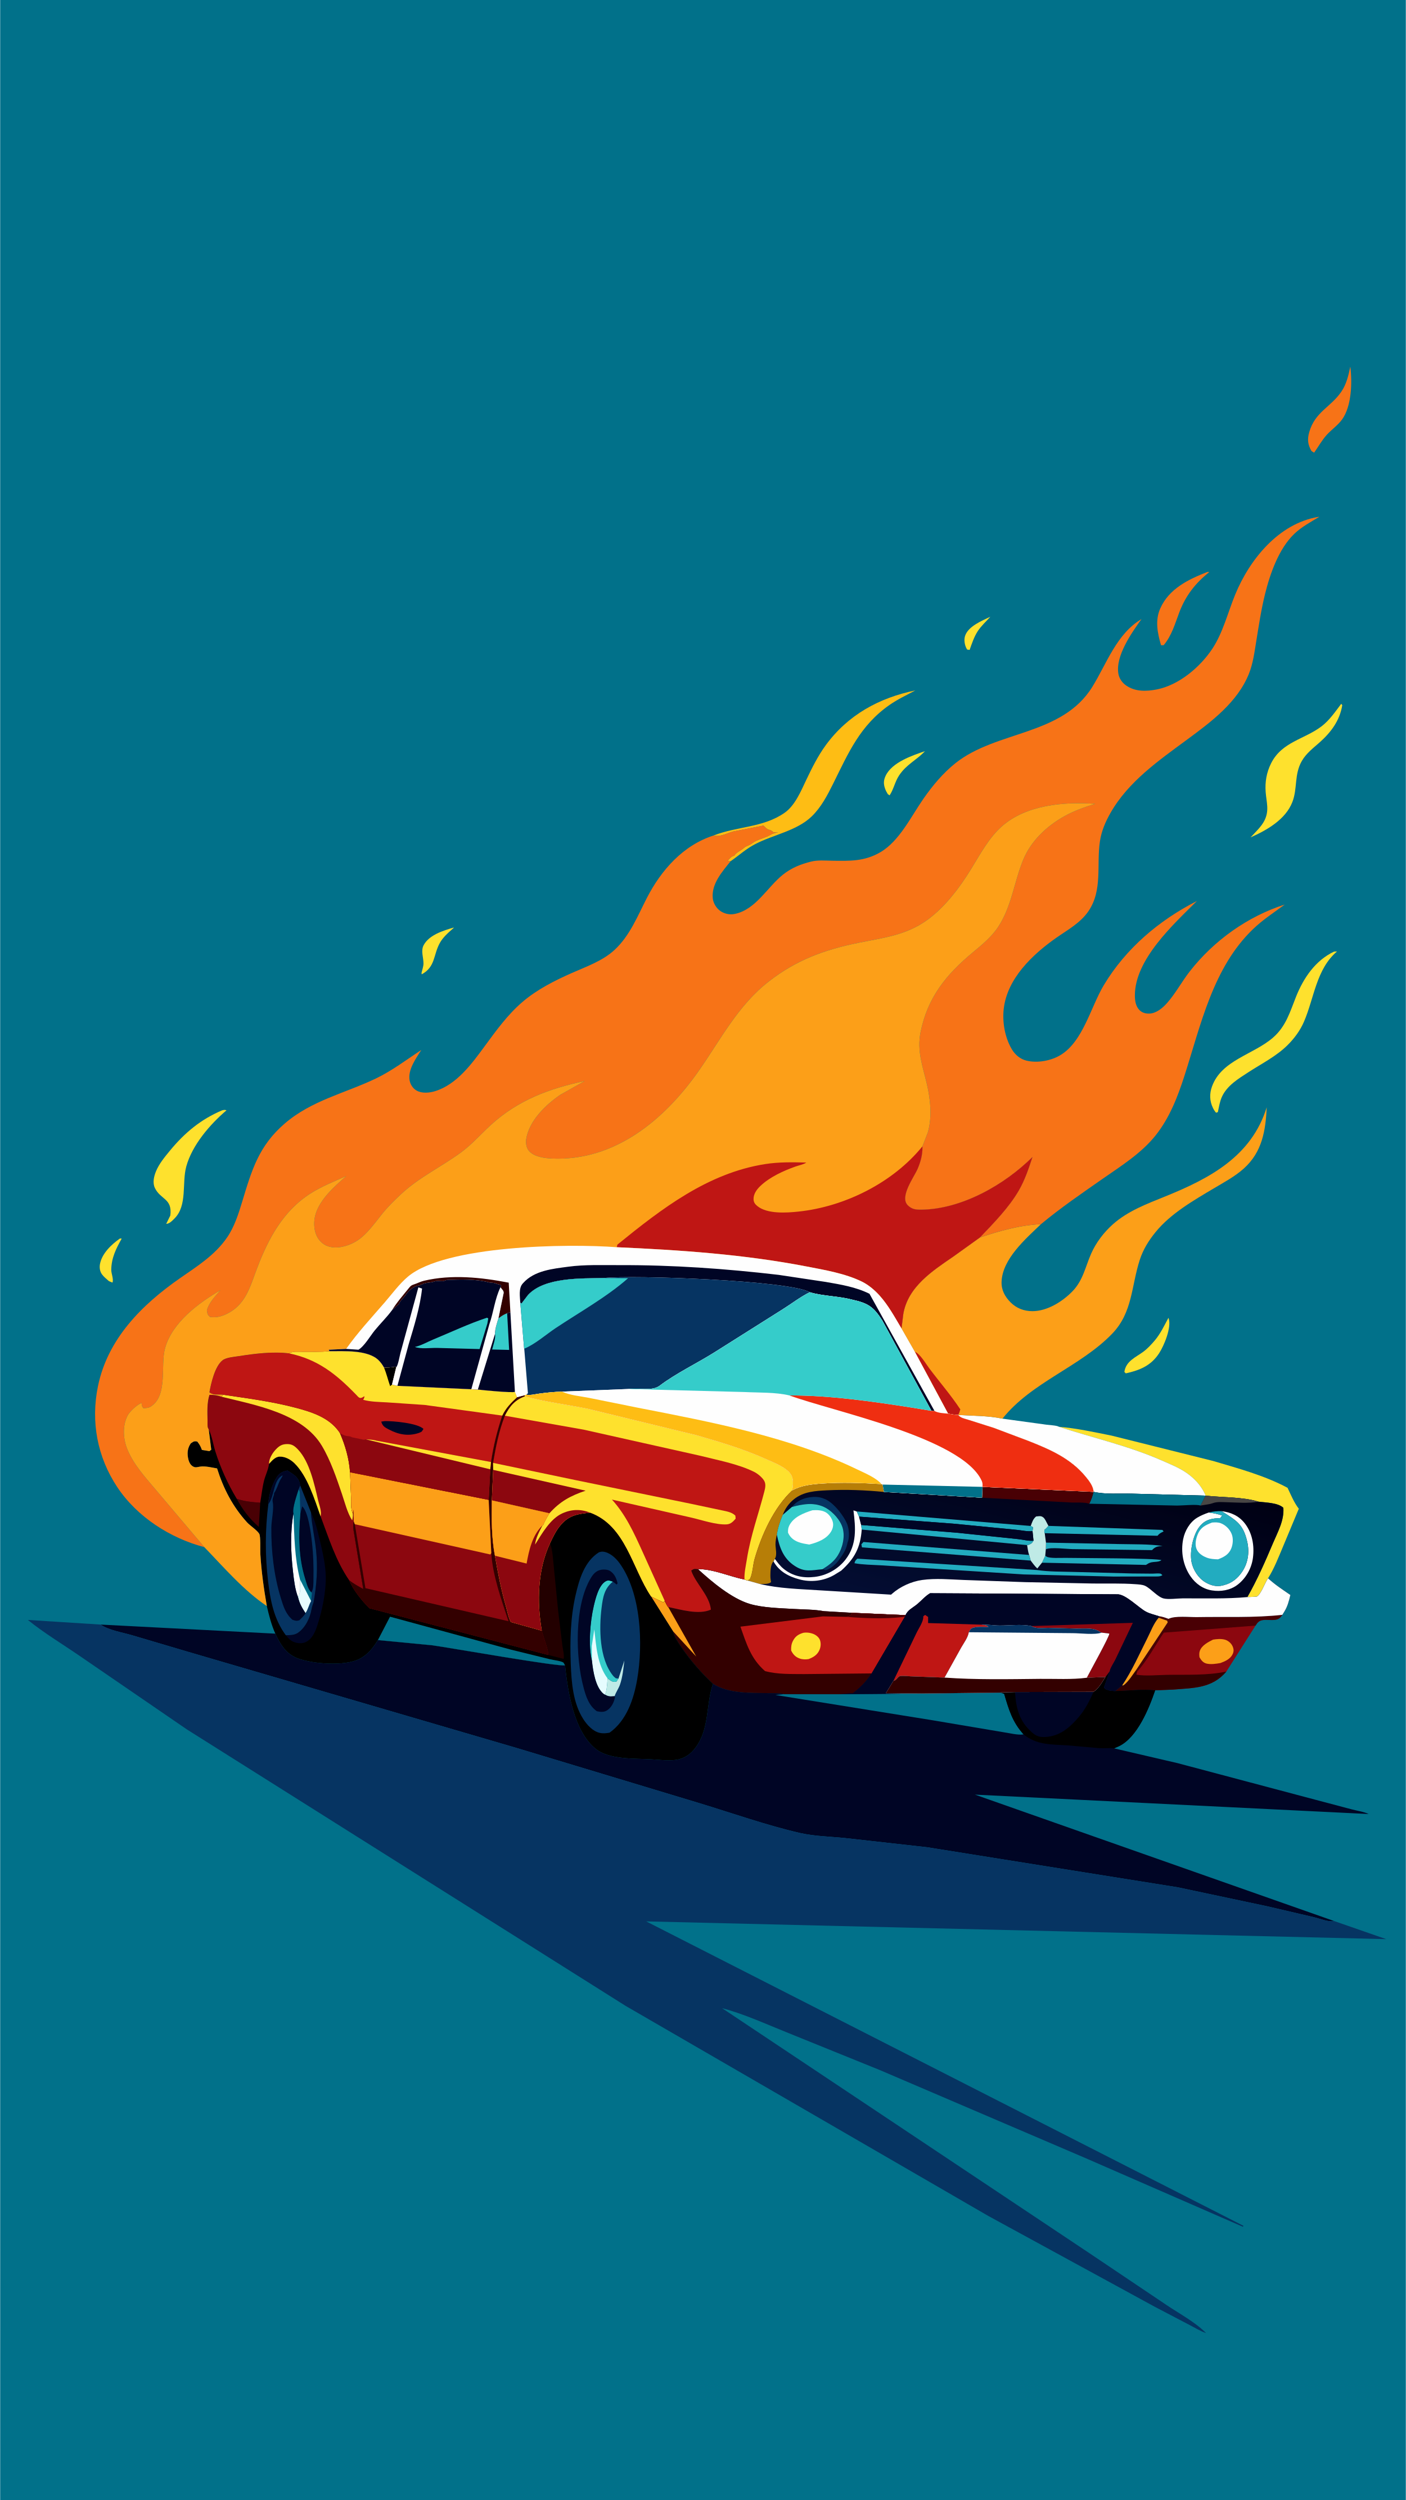 <svg version="1.1" xmlns="http://www.w3.org/2000/svg" style="display: block;" viewBox="0 0 1152 2048" width="1024" height="1820">
<defs>
	<linearGradient id="Gradient1" gradientUnits="userSpaceOnUse" x1="858.886" y1="1184.6" x2="817.91" y2="1346.36">
		<stop class="stop0" offset="0" stop-opacity="1" stop-color="rgb(0,0,19)"/>
		<stop class="stop1" offset="1" stop-opacity="1" stop-color="rgb(3,14,53)"/>
	</linearGradient>
</defs>
<path transform="translate(0,0)" fill="rgb(1,113,138)" d="M -0 -0 L 1152 0 L 1152 2048 L -0 2048 L -0 -0 z"/>
<path transform="translate(0,0)" fill="rgb(254,225,45)" d="M 811.462 505.203 C 808.085 509.051 804.003 512.671 801.197 516.962 C 798.148 521.625 796.351 527.148 794.5 532.375 L 792.5 532.087 L 791.995 531.241 C 790.418 528.368 789.77 524.229 790.717 521.096 C 793.138 513.085 804.524 508.514 811.462 505.203 z"/>
<path transform="translate(0,0)" fill="rgb(254,225,45)" d="M 98.148 1014.5 L 99.61 1014.57 C 94.957 1022.77 91.182 1030.42 91.043 1040.07 C 90.996 1043.29 93.191 1047.94 92 1050.61 L 89.123 1049.41 C 87.216 1047.75 85.014 1045.98 83.5 1043.95 C 81.701 1041.53 81.249 1038.33 81.789 1035.41 C 83.4 1026.71 91.243 1019.33 98.148 1014.5 z"/>
<path transform="translate(0,0)" fill="rgb(254,225,45)" d="M 757.91 615.303 C 750.988 622.678 742.775 626.077 736.756 635.109 C 733.275 640.333 732.287 646.47 728.942 651.5 L 727.454 650.5 C 726.615 649.098 725.819 647.668 725.265 646.126 C 723.85 642.193 723.9 639.123 725.75 635.319 C 731.045 624.427 747.214 618.937 757.91 615.303 z"/>
<path transform="translate(0,0)" fill="rgb(254,225,45)" d="M 371.856 759.754 C 371.392 760.355 371.636 760.092 371.01 760.653 C 366.953 764.28 362.803 767.806 360.178 772.666 C 354.874 782.489 356.744 791.976 345.5 798.088 C 345.298 796.997 345.228 797.306 345.443 796.388 C 345.98 794.09 346.898 791.651 346.922 789.277 C 346.972 784.236 344.518 778.776 347.177 774 C 351.794 765.707 363.272 762.23 371.856 759.754 z"/>
<path transform="translate(0,0)" fill="rgb(254,225,45)" d="M 957.431 1079.5 L 957.64 1079.95 C 960.055 1087.45 953.863 1102.29 949.801 1108.5 C 943.086 1118.77 933.947 1122.4 922.5 1124.97 L 921.333 1123.78 C 922.645 1114.85 930.477 1111.96 936.837 1107.27 C 940.295 1104.72 943.427 1101.32 946.209 1098.06 C 950.824 1092.65 954.08 1085.74 957.431 1079.5 z"/>
<path transform="translate(0,0)" fill="rgb(247,115,23)" d="M 989.402 468.5 L 990.951 468.585 C 979.549 477.676 971.626 487.769 966.373 501.548 C 962.723 511.125 960.252 520.473 953.541 528.5 L 951.37 528.5 C 948.464 518.552 946.374 508.229 950.741 498.386 C 957.889 482.272 973.855 474.518 989.402 468.5 z"/>
<path transform="translate(0,0)" fill="rgb(247,115,23)" d="M 1106.5 300.337 C 1108.13 313.243 1107.61 332.603 1099.83 343.5 C 1096.46 348.23 1091.11 351.886 1087.17 356.224 C 1083.3 360.495 1080.18 366.084 1076.85 370.811 L 1074.71 369.5 C 1071.61 364.266 1071.17 359.831 1072.83 354 C 1077.56 337.35 1090.43 333.609 1099.13 320.859 C 1103.39 314.634 1104.94 307.567 1106.5 300.337 z"/>
<path transform="translate(0,0)" fill="rgb(254,225,45)" d="M 181.936 909.5 C 183.371 909.169 184.049 908.946 185.477 909.5 C 171.896 921.051 157.348 937.954 152.529 955.472 C 148.803 969.015 153.58 987.275 142.976 998 C 141.181 999.816 138.647 1002.5 136.066 1002.5 L 139.45 995.658 C 141.271 981.527 131.32 982.756 126.759 973.024 C 124.764 968.769 126.016 963.58 127.714 959.438 C 130.235 953.284 134.906 947.669 139.099 942.576 C 151.129 927.961 164.414 916.879 181.936 909.5 z"/>
<path transform="translate(0,0)" fill="rgb(254,225,45)" d="M 1099.07 576.5 L 1099.9 577.625 C 1097.88 590.309 1090.54 599.998 1081.2 608.251 C 1075.96 612.876 1070.25 617.22 1066.74 623.384 C 1060.39 634.518 1063.34 645.798 1059 657 C 1053.48 671.227 1038.11 680.076 1024.77 685.912 C 1028.56 681.83 1033.72 677.033 1036.17 672.06 C 1040.24 663.791 1037.78 657.371 1037.13 648.758 C 1036.51 640.51 1037.86 632.64 1041.6 625.216 C 1050.5 607.552 1068.77 605.743 1083.03 594.884 C 1089.36 590.064 1094.32 582.809 1099.07 576.5 z"/>
<path transform="translate(0,0)" fill="rgb(254,225,45)" d="M 1093.17 779.5 L 1095.61 779.365 C 1078.57 793.831 1076.91 817.542 1068.5 836.969 C 1065.4 844.148 1060.61 850.62 1055.07 856.109 C 1045.85 865.251 1033.71 871.31 1022.91 878.332 C 1014.66 883.692 1005.37 889.252 1001.2 898.599 C 999.517 902.378 998.81 906.909 997.95 910.953 L 996.5 911.481 C 995.38 910.218 994.588 908.925 993.855 907.405 C 991.165 901.827 991.023 895.897 993.113 890.067 C 1000.93 868.265 1027.17 863.947 1043.29 849.831 C 1053.78 840.644 1057.05 828.935 1062 816.5 C 1068.13 801.105 1077.89 786.696 1093.17 779.5 z"/>
<path transform="translate(0,0)" fill="rgb(254,189,20)" d="M 584.699 684.38 C 604.128 676.769 625.31 678.059 642.906 665.761 C 651.513 659.746 656.314 647.879 660.722 638.646 C 665.336 628.983 670.24 619.123 676.575 610.453 C 694.694 585.656 720.27 571.634 749.981 565.556 C 742.9 569.337 735.514 572.813 728.917 577.405 C 704.665 594.29 695.229 616.631 682.577 642.113 C 677.873 651.588 672.793 661.295 665.115 668.729 C 652.905 680.551 633.773 683.67 618.906 691.361 C 611.192 695.352 605.644 700.588 598.664 705.415 L 596.795 705.415 L 596.505 704.75 C 597.617 703.555 599.074 701.646 600.69 701.188 L 601.5 701 C 603.627 697.913 606.259 697.258 609 695 C 609.925 694.238 610.399 693.782 611.518 693.281 C 613.227 692.517 615.078 691.744 616.556 690.58 C 620.376 687.57 626.74 686.576 631 684 C 633.196 682.672 635.009 682.321 637.505 681.75 L 633.771 681.78 C 632.691 680.846 631.752 679.934 630.278 679.747 C 628.52 679.525 626.861 677.461 625.537 676.256 L 603.021 680.679 C 597.154 681.458 591.277 685.725 585.377 684.537 L 584.699 684.38 z"/>
<path transform="translate(0,0)" fill="rgb(254,225,45)" d="M 867.702 1168.72 C 882.093 1169.93 896.779 1173.13 910.937 1175.98 L 993.982 1196.71 C 1014.56 1202.81 1036.03 1208.54 1055.05 1218.7 C 1057.83 1224.46 1060.36 1230.81 1064.29 1235.87 L 1051.32 1266.94 C 1047.71 1275.47 1044.05 1285.01 1039.08 1292.82 L 1038.55 1293.64 C 1036.58 1296.68 1032.59 1307.35 1029.5 1307.93 L 1022.14 1308.23 C 1030.35 1293.78 1036.73 1279.21 1043.19 1263.95 C 1047.1 1254.73 1052.41 1245.4 1051.63 1235.09 C 1047.29 1230.9 1037.24 1230.82 1031.2 1230.07 C 1018.43 1226.08 1001.35 1226.68 987.882 1225.13 C 987.567 1224.15 987.164 1223.28 986.699 1222.38 C 983.459 1216.06 978.513 1210.92 972.771 1206.81 C 966.455 1202.3 958.717 1199.27 951.635 1196.16 C 924.706 1184.35 895.6 1177.79 867.702 1168.72 z"/>
<path transform="translate(0,0)" fill="rgb(140,7,15)" d="M 1050.79 1322.77 C 1048.88 1325.39 1047.85 1326.48 1044.5 1326.89 C 1039.5 1327.51 1033.63 1325.38 1030.26 1329.5 L 1028.82 1331.59 L 1004.91 1369.22 C 993.141 1383.11 978.06 1382.59 961.215 1383.99 L 946.562 1384.59 C 936.432 1383.41 924.17 1385.02 913.808 1385.19 L 919.485 1380.63 L 920.668 1380.46 C 924.81 1377.35 927.983 1371.95 931.071 1367.8 L 956.829 1329 L 956.452 1327.56 L 949.455 1325.14 L 949.635 1323.85 C 952.422 1324.19 954.88 1325.09 957.5 1326.04 C 963.004 1323.32 974.699 1324.75 980.988 1324.63 C 1003.97 1324.21 1027.97 1325.31 1050.79 1322.77 z"/>
<path transform="translate(0,0)" fill="rgb(252,159,24)" d="M 994 1343.07 C 997.009 1342.58 1000.5 1342.28 1003.5 1343.04 C 1006.22 1343.72 1008.87 1345.93 1010.01 1348.5 C 1011.03 1350.8 1011.14 1352.69 1010.06 1354.97 C 1008.15 1358.97 1003.96 1360.83 1000.05 1362.25 C 996.417 1362.88 992.131 1363.58 988.5 1362.65 C 985.802 1361.96 984.185 1359.8 982.882 1357.5 C 982.692 1355.75 982.558 1353.97 983.168 1352.28 C 984.836 1347.68 989.938 1345.13 994 1343.07 z"/>
<path transform="translate(0,0)" fill="rgb(73,0,4)" d="M 1050.79 1322.77 C 1048.88 1325.39 1047.85 1326.48 1044.5 1326.89 C 1039.5 1327.51 1033.63 1325.38 1030.26 1329.5 L 1028.82 1331.59 L 953.669 1337.35 C 946.822 1347.41 939.959 1360.45 931.781 1369.31 L 931.071 1367.8 L 956.829 1329 L 956.452 1327.56 L 949.455 1325.14 L 949.635 1323.85 C 952.422 1324.19 954.88 1325.09 957.5 1326.04 C 963.004 1323.32 974.699 1324.75 980.988 1324.63 C 1003.97 1324.21 1027.97 1325.31 1050.79 1322.77 z"/>
<path transform="translate(0,0)" fill="rgb(51,0,0)" d="M 931.071 1367.8 L 931.781 1369.31 L 931.137 1371.79 C 939.09 1373.07 948.139 1372.06 956.26 1371.92 C 972.057 1371.65 989.465 1372.57 1004.91 1369.22 C 993.141 1383.11 978.06 1382.59 961.215 1383.99 L 946.562 1384.59 C 936.432 1383.41 924.17 1385.02 913.808 1385.19 L 919.485 1380.63 L 920.668 1380.46 C 924.81 1377.35 927.983 1371.95 931.071 1367.8 z"/>
<path transform="translate(0,0)" fill="rgb(254,254,254)" d="M 785.079 1159.04 C 796.861 1159.79 809.922 1159.61 821.425 1162.07 L 857.539 1167.03 C 859.64 1167.33 866.153 1167.6 867.702 1168.72 C 895.6 1177.79 924.706 1184.35 951.635 1196.16 C 958.717 1199.27 966.455 1202.3 972.771 1206.81 C 978.513 1210.92 983.459 1216.06 986.699 1222.38 C 987.164 1223.28 987.567 1224.15 987.882 1225.13 L 927.67 1223.52 C 917.676 1223.23 905.74 1224.25 896.064 1222.03 C 895.949 1217.48 892.231 1212.78 889.468 1209.45 C 877.122 1194.56 860.546 1187.38 842.958 1180.42 L 814.268 1169.62 L 793.591 1163.06 C 790.587 1162.11 787.128 1161.57 785.079 1159.04 z"/>
<path transform="translate(0,0)" fill="rgb(252,159,24)" d="M 853.017 1002.72 C 840.359 1014.85 821.261 1031.33 820.686 1050.07 C 820.483 1056.67 823.376 1062.03 827.924 1066.66 C 832.838 1071.67 839.05 1074.03 846.052 1074.02 C 858.13 1074.01 870.612 1066.18 878.769 1057.77 C 887.498 1048.78 889.287 1037.83 894.14 1026.83 C 898.117 1017.82 904.517 1009.46 911.861 1002.91 C 924.209 991.896 939.886 986.094 955 979.968 C 991.431 965.202 1025.52 947.191 1038.01 906.983 C 1037.04 926.197 1034.36 943.616 1019.14 957.246 C 1012.06 963.58 1003.42 968.219 995.292 973.047 C 978.477 983.038 959.379 993.889 946.909 1009.25 C 941.239 1016.23 936.756 1023.37 933.951 1032 C 926.967 1053.49 928.159 1075.06 911.321 1092.5 C 885.115 1119.65 845.345 1132.07 821.425 1162.07 C 809.922 1159.61 796.861 1159.79 785.079 1159.04 C 782.332 1159.01 779.592 1158.42 776.886 1157.98 L 749.578 1107.24 L 738.694 1088.22 L 740.15 1076.42 C 743.898 1054.05 764.012 1041.05 781.166 1029.3 L 802.984 1013.65 C 819.431 1008.18 835.609 1003.58 853.017 1002.72 z"/>
<path transform="translate(0,0)" fill="rgb(191,22,20)" d="M 749.578 1107.24 C 753.946 1108.94 758.486 1116.92 761.455 1120.88 C 769.834 1132.02 779.243 1142.88 786.898 1154.5 C 786.405 1156.06 786.027 1157.68 785.079 1159.04 C 782.332 1159.01 779.592 1158.42 776.886 1157.98 L 749.578 1107.24 z"/>
<path transform="translate(0,0)" fill="rgb(0,5,37)" d="M 82.257 1330.74 L 225.518 1338.18 C 229.636 1347.05 234.422 1354.99 244.082 1358.51 C 256.564 1363.07 282.108 1364.91 294.02 1359.09 C 301.112 1355.63 305.549 1349.97 309.551 1343.43 L 354.204 1347.73 C 366.686 1349.4 459.649 1365.83 462.901 1364.05 C 465.262 1385.79 470.061 1417.89 487.938 1432.47 C 498.96 1441.46 519.601 1440.35 533.36 1441.09 C 539.717 1441.43 547.014 1442.4 553.33 1441.62 C 560.513 1440.73 565.777 1437.13 570.026 1431.35 C 581.404 1415.88 578.354 1396.35 584.166 1379.21 C 597.251 1387.44 614.24 1386.51 629.272 1386.91 C 633.427 1387.02 638.593 1386.61 642.551 1387.68 L 687.864 1387.78 L 755.03 1387.21 L 820.183 1386.46 L 820.353 1386.28 L 831.721 1386.01 L 896.064 1385.84 C 900.422 1382.92 903.029 1378 905.833 1373.67 L 909.346 1368.93 L 904.643 1382.23 C 905.5 1383.51 905.459 1383.48 906.883 1384.01 L 907.406 1384.21 C 909.504 1385.02 911.592 1385.07 913.808 1385.19 C 924.17 1385.02 936.432 1383.41 946.562 1384.59 C 941.554 1399.39 931.986 1423 917.042 1430.31 L 912.904 1432.14 L 964.902 1444.24 L 1077.26 1474.06 L 1107.68 1482.11 C 1111.99 1483.25 1117.63 1484.03 1121.54 1485.93 L 798.708 1470.03 L 799.321 1470.19 L 1093.19 1573.57 L 1092.71 1573.67 C 1088.27 1574.44 1081.42 1571.59 1076.89 1570.5 L 1038.22 1561.47 L 965.168 1545.97 L 759.611 1513.14 L 692.058 1505.58 C 680.069 1504.37 667.084 1504.14 655.355 1501.44 C 627.886 1495.1 600.281 1485.32 573.251 1477.1 L 423.235 1431.82 L 153.788 1353.01 L 108.122 1339.5 C 99.811 1337.04 89.511 1335.61 82.257 1330.74 z"/>
<path transform="translate(0,0)" fill="rgb(1,113,138)" d="M 820.183 1386.46 L 822.826 1387.5 C 826.554 1400.22 829.574 1410.64 838.746 1420.69 C 834.125 1421.48 827.308 1419.64 822.6 1418.98 L 763.025 1408.94 L 635.404 1388.42 L 642.551 1387.68 L 687.864 1387.78 L 755.03 1387.21 L 820.183 1386.46 z"/>
<path transform="translate(0,0)" fill="rgb(0,0,0)" d="M 905.833 1373.67 L 909.346 1368.93 L 904.643 1382.23 C 905.5 1383.51 905.459 1383.48 906.883 1384.01 L 907.406 1384.21 C 909.504 1385.02 911.592 1385.07 913.808 1385.19 C 924.17 1385.02 936.432 1383.41 946.562 1384.59 C 941.554 1399.39 931.986 1423 917.042 1430.31 L 912.904 1432.14 C 908.921 1431.64 904.693 1432.25 900.646 1431.97 L 874.814 1429.69 C 861.83 1428.93 849.216 1429.44 838.746 1420.69 C 829.574 1410.64 826.554 1400.22 822.826 1387.5 L 820.183 1386.46 L 820.353 1386.28 L 831.721 1386.01 L 896.064 1385.84 C 900.422 1382.92 903.029 1378 905.833 1373.67 z"/>
<path transform="translate(0,0)" fill="rgb(0,5,37)" d="M 831.721 1386.01 L 896.064 1385.84 C 893.054 1392.98 888.99 1400.58 883.944 1406.5 C 876.65 1415.06 868.514 1422.09 856.834 1422.81 C 851.854 1423.11 849.151 1422.22 845.441 1418.93 C 835.184 1409.81 832.472 1399.16 831.721 1386.01 z"/>
<path transform="translate(0,0)" fill="url(#Gradient1)" d="M 649.095 1220.82 C 656.644 1216.63 665.218 1215.79 673.704 1215.21 C 689.811 1214.09 706.194 1214.68 722.294 1215.66 L 723.208 1216.06 L 724.336 1222.1 L 804.677 1226.83 L 805.021 1217.94 L 896.064 1222.03 C 905.74 1224.25 917.676 1223.23 927.67 1223.52 L 987.882 1225.13 C 1001.35 1226.68 1018.43 1226.08 1031.2 1230.07 C 1037.24 1230.82 1047.29 1230.9 1051.63 1235.09 C 1052.41 1245.4 1047.1 1254.73 1043.19 1263.95 C 1036.73 1279.21 1030.35 1293.78 1022.14 1308.23 L 1029.5 1307.93 C 1032.59 1307.35 1036.58 1296.68 1038.55 1293.64 L 1039.08 1292.82 C 1044.68 1298.02 1051.1 1302.19 1057.38 1306.5 C 1056.14 1311.66 1055.08 1315.96 1052.2 1320.5 L 1050.79 1322.77 C 1027.97 1325.31 1003.97 1324.21 980.988 1324.63 C 974.699 1324.75 963.004 1323.32 957.5 1326.04 C 954.88 1325.09 952.422 1324.19 949.635 1323.85 L 949.455 1325.14 L 956.452 1327.56 L 956.829 1329 L 931.071 1367.8 C 927.983 1371.95 924.81 1377.35 920.668 1380.46 L 919.485 1380.63 L 913.808 1385.19 C 911.592 1385.07 909.504 1385.02 907.406 1384.21 L 906.883 1384.01 C 905.459 1383.48 905.5 1383.51 904.643 1382.23 L 909.346 1368.93 L 905.833 1373.67 C 903.029 1378 900.422 1382.92 896.064 1385.84 L 831.721 1386.01 L 820.353 1386.28 L 820.183 1386.46 L 755.03 1387.21 L 687.864 1387.78 L 642.551 1387.68 C 638.593 1386.61 633.427 1387.02 629.272 1386.91 C 614.24 1386.51 597.251 1387.44 584.166 1379.21 C 574.769 1370.54 565.713 1360.14 558.517 1349.58 C 555.571 1345.26 552.654 1341.23 551.314 1336.11 L 533.447 1307.76 L 543.514 1312.54 L 544.608 1311.26 C 545.363 1312.64 546.424 1315.4 547.511 1316.39 C 557.744 1318.43 572.41 1323.03 582.49 1318.5 C 581.344 1306.76 569.874 1297.04 566.359 1286.5 C 568.72 1284.9 568.998 1285.09 571.88 1285.34 C 583.779 1285.06 598.119 1291.43 610.003 1293.84 L 612.533 1294.65 C 612.894 1294.4 614.335 1293.56 614.491 1293.25 C 616.655 1288.99 616.865 1281.77 618.261 1276.93 C 623.909 1257.33 634.015 1234.9 649.095 1220.82 z"/>
<path transform="translate(0,0)" fill="rgb(72,70,69)" d="M 987.882 1225.13 C 1001.35 1226.68 1018.43 1226.08 1031.2 1230.07 C 1022.79 1231.65 1013.85 1230.72 1005.34 1230.54 C 1001.57 1230.46 997.379 1229.97 993.819 1231.28 C 990.791 1232.4 986.835 1232.65 983.619 1233.27 L 987.882 1225.13 z"/>
<path transform="translate(0,0)" fill="rgb(6,52,98)" d="M 648.863 1234.41 C 652.411 1229.85 657.762 1227.3 663.5 1226.49 C 667.655 1225.91 671.388 1226.03 675.252 1227.67 L 676.206 1228.04 C 683.091 1230.97 691.855 1242.03 694.344 1249 C 695.815 1253.12 696.201 1259.54 694.49 1263.5 L 694.219 1264.68 C 693.152 1269.88 690.386 1273.57 687.428 1277.83 C 685.054 1281.26 680.58 1285.13 676.479 1286.17 L 673.858 1285.44 C 678.847 1282.35 683.289 1279.21 686.465 1274.15 C 690.37 1267.94 692.466 1259.02 690.528 1251.83 C 688.79 1245.38 682.476 1238.38 676.726 1235.2 C 667.811 1230.26 658.176 1231.86 648.863 1234.41 z"/>
<path transform="translate(0,0)" fill="rgb(254,254,254)" d="M 634.866 1276.89 C 637.008 1279.77 639.171 1282.71 641.964 1284.99 C 649.454 1291.1 658.031 1292.8 667.555 1291.69 C 677.36 1290.55 686.741 1285.31 692.788 1277.5 C 702.29 1265.23 701.087 1251.51 699.303 1237.21 L 701.975 1238.09 L 703.894 1242.33 L 705.644 1249.16 L 706.08 1252.92 C 705.003 1267.72 700.269 1276.63 689.234 1286.6 L 683.466 1290.13 C 674.845 1295.11 664.32 1296.29 654.75 1293.66 C 645.928 1291.23 638.435 1287.23 633.772 1279 L 634.866 1276.89 z"/>
<path transform="translate(0,0)" fill="rgb(34,172,192)" d="M 856.486 1274.33 L 857.387 1274.99 C 859.992 1276.73 869.622 1276.02 873 1276.11 C 881.043 1276.31 949.11 1276.27 951.671 1278 C 948.812 1280.19 944.295 1278.62 940.788 1280.79 L 939 1281.88 L 853.799 1280.06 L 856.486 1274.33 z"/>
<path transform="translate(0,0)" fill="rgb(34,172,192)" d="M 857.085 1263.62 L 916.96 1264.79 C 928.744 1265.06 941.023 1264.7 952.682 1266.34 C 948.793 1266.7 946.804 1266.71 944 1269.76 L 878.856 1268.94 C 874.008 1268.84 860.903 1267.16 856.957 1269.08 L 857.085 1263.62 z"/>
<path transform="translate(0,0)" fill="rgb(191,234,230)" d="M 844.591 1249.99 C 845.664 1247.06 846.453 1244.2 849 1242.19 C 851.285 1242.01 852.872 1241.43 854.793 1242.9 C 856.192 1243.97 857.021 1245.97 857.836 1247.5 L 859.103 1249.9 C 858.102 1251 857.158 1252.25 855.909 1253.06 C 855.689 1254.38 855.57 1254.66 856.067 1255.88 L 857.085 1263.62 L 856.957 1269.08 L 856.486 1274.33 L 853.799 1280.06 L 849.978 1284.79 C 847.899 1282.94 846.267 1280.54 844.558 1278.34 L 843.281 1273.72 C 842.349 1271.27 842.1 1268.24 841.619 1265.64 L 842.71 1265.45 C 845.206 1264.4 845.459 1264.3 846.857 1262 L 846.05 1254.09 L 846.543 1251.08 L 844.591 1249.99 z"/>
<path transform="translate(0,0)" fill="rgb(34,172,192)" d="M 859.103 1249.9 L 952.5 1253.21 L 953.49 1254.5 L 952.841 1254.79 C 950.907 1255.69 949.839 1256.35 948.5 1258 L 856.067 1255.88 C 855.57 1254.66 855.689 1254.38 855.909 1253.06 C 857.158 1252.25 858.102 1251 859.103 1249.9 z"/>
<path transform="translate(0,0)" fill="rgb(34,172,192)" d="M 701.975 1238.09 L 844.591 1249.99 L 846.543 1251.08 L 846.05 1254.09 C 842.97 1254.87 836.319 1253.4 832.97 1253.13 L 780.877 1248.06 L 703.894 1242.33 L 701.975 1238.09 z"/>
<path transform="translate(0,0)" fill="rgb(34,172,192)" d="M 705.644 1249.16 L 784.422 1255.54 L 834.079 1260.72 C 838.031 1261.08 843.062 1262.49 846.857 1262 C 845.459 1264.3 845.206 1264.4 842.71 1265.45 L 841.619 1265.64 L 706.08 1252.92 L 705.644 1249.16 z"/>
<path transform="translate(0,0)" fill="rgb(34,172,192)" d="M 844.558 1278.34 L 706.276 1267.5 L 705.795 1265 L 707.5 1263.1 L 843.281 1273.72 L 844.558 1278.34 z"/>
<path transform="translate(0,0)" fill="rgb(1,113,138)" d="M 896.064 1222.03 C 905.74 1224.25 917.676 1223.23 927.67 1223.52 L 987.882 1225.13 L 983.619 1233.27 C 981.131 1232.03 968.305 1233.3 964.603 1233.26 L 892.576 1231.76 C 894.232 1228.55 895.19 1225.53 896.064 1222.03 z"/>
<path transform="translate(0,0)" fill="rgb(73,0,4)" d="M 805.021 1217.94 L 896.064 1222.03 C 895.19 1225.53 894.232 1228.55 892.576 1231.76 C 888.754 1230.32 881.086 1231 876.742 1230.71 L 804.677 1226.83 L 805.021 1217.94 z"/>
<path transform="translate(0,0)" fill="rgb(254,254,254)" d="M 1001.02 1237.85 C 1008.53 1238.72 1015.06 1241.59 1019.85 1247.61 C 1026.18 1255.57 1027.99 1266.09 1026.71 1276.02 C 1025.59 1284.72 1020.89 1293.07 1013.81 1298.33 C 1007.92 1302.71 1000.25 1303.89 993.106 1302.77 C 985.759 1301.62 979.769 1297.31 975.577 1291.28 C 969.468 1282.48 967.425 1271.18 969.537 1260.7 C 970.895 1253.96 974.91 1246.95 980.865 1243.28 C 983.796 1241.48 987.307 1240.03 990.562 1238.93 C 994.377 1239.48 997.873 1240.1 1001.5 1241.43 L 999.895 1243.5 L 995.5 1243.81 C 989.873 1244.46 985.882 1246.52 982.5 1251.08 C 977.448 1257.89 974.728 1271.26 976.406 1279.6 C 977.713 1286.09 981.983 1292.68 987.671 1296.07 C 992.085 1298.7 996.926 1300.01 1002.01 1298.68 L 1003 1298.41 C 1009.45 1296.8 1014.37 1292.77 1018.04 1287.2 C 1022.87 1279.86 1023.92 1271.12 1021.97 1262.67 C 1018.68 1248.37 1012.98 1245.46 1001.48 1238.14 L 1001.02 1237.85 z"/>
<path transform="translate(0,0)" fill="rgb(34,172,192)" d="M 721.595 1282.19 C 714.559 1281.76 707.062 1281.76 700.141 1280.5 C 700.569 1278.57 701.03 1278.07 702.5 1276.76 L 849.692 1286.07 C 859.589 1287.56 870.319 1287.33 880.343 1287.64 L 927.792 1288.88 L 944.371 1289.03 C 946.024 1289.04 949.518 1288.61 951 1289.07 C 951.605 1289.26 952 1289.85 952.5 1290.24 C 950.749 1291.74 946.936 1291.27 944.553 1291.35 L 912.453 1291.41 L 838.826 1289.67 L 721.595 1282.19 z"/>
<path transform="translate(0,0)" fill="rgb(0,5,37)" d="M 703.894 1242.33 L 780.877 1248.06 L 832.97 1253.13 C 836.319 1253.4 842.97 1254.87 846.05 1254.09 L 846.857 1262 C 843.062 1262.49 838.031 1261.08 834.079 1260.72 L 784.422 1255.54 L 705.644 1249.16 L 703.894 1242.33 z"/>
<path transform="translate(0,0)" fill="rgb(183,126,7)" d="M 649.095 1220.82 C 656.644 1216.63 665.218 1215.79 673.704 1215.21 C 689.811 1214.09 706.194 1214.68 722.294 1215.66 L 723.208 1216.06 L 724.336 1222.1 C 708.885 1220.6 693.378 1219.99 677.866 1220.75 C 668.186 1221.23 658.417 1221.75 650.5 1228.1 C 646.294 1231.48 643.238 1235.83 641.365 1240.86 C 639.08 1246.35 637.446 1251.19 636.52 1257.1 C 635.966 1259.71 635.37 1262.47 635.411 1265.14 C 635.468 1268.79 636.903 1273.77 634.866 1276.89 L 633.772 1279 C 631.349 1281.39 631.264 1287.02 631.22 1290.5 C 631.197 1292.36 631.445 1294.18 631.782 1296 C 629.51 1297.85 625.554 1297.4 622.717 1297.51 L 612.533 1294.65 C 612.894 1294.4 614.335 1293.56 614.491 1293.25 C 616.655 1288.99 616.865 1281.77 618.261 1276.93 C 623.909 1257.33 634.015 1234.9 649.095 1220.82 z"/>
<path transform="translate(0,0)" fill="rgb(34,172,192)" d="M 990.562 1238.93 C 994.202 1238.08 997.286 1237.69 1001.02 1237.85 L 1001.48 1238.14 C 1012.98 1245.46 1018.68 1248.37 1021.97 1262.67 C 1023.92 1271.12 1022.87 1279.86 1018.04 1287.2 C 1014.37 1292.77 1009.45 1296.8 1003 1298.41 L 1002.01 1298.68 C 996.926 1300.01 992.085 1298.7 987.671 1296.07 C 981.983 1292.68 977.713 1286.09 976.406 1279.6 C 974.728 1271.26 977.448 1257.89 982.5 1251.08 C 985.882 1246.52 989.873 1244.46 995.5 1243.81 L 999.895 1243.5 L 1001.5 1241.43 C 997.873 1240.1 994.377 1239.48 990.562 1238.93 z"/>
<path transform="translate(0,0)" fill="rgb(254,254,254)" d="M 993.199 1247.16 C 995.669 1246.99 998.109 1246.84 1000.46 1247.77 C 1004.35 1249.3 1007.62 1252.58 1009.22 1256.43 C 1010.74 1260.07 1010.38 1264.98 1008.86 1268.57 C 1006.8 1273.45 1002.77 1275.53 998.064 1277.3 C 994.869 1277.18 991.787 1277.06 988.772 1275.89 C 985.269 1274.53 981.803 1272.26 980.41 1268.61 C 978.99 1264.89 979.989 1260.33 981.466 1256.81 C 983.868 1251.09 987.637 1249.36 993.199 1247.16 z"/>
<path transform="translate(0,0)" fill="rgb(53,204,202)" d="M 648.863 1234.41 C 658.176 1231.86 667.811 1230.26 676.726 1235.2 C 682.476 1238.38 688.79 1245.38 690.528 1251.83 C 692.466 1259.02 690.37 1267.94 686.465 1274.15 C 683.289 1279.21 678.847 1282.35 673.858 1285.44 C 664.873 1286.16 659.578 1288.12 651.305 1282.78 C 641.705 1276.58 638.786 1267.66 636.52 1257.1 C 637.446 1251.19 639.08 1246.35 641.365 1240.86 L 648.863 1234.41 z"/>
<path transform="translate(0,0)" fill="rgb(254,254,254)" d="M 665.68 1237.11 C 669.308 1236.88 673.105 1236.9 676.401 1238.67 C 679.267 1240.22 681.677 1243.71 682.423 1246.88 C 683.039 1249.49 682.37 1252.17 681.017 1254.46 C 677.319 1260.73 669.734 1263.52 663.097 1265.19 C 660.204 1264.73 657.217 1264.28 654.456 1263.27 C 650.425 1261.79 647.449 1259.43 645.684 1255.5 C 645.587 1253.37 645.761 1251.47 646.743 1249.55 C 650.358 1242.45 658.61 1239.36 665.68 1237.11 z"/>
<path transform="translate(0,0)" fill="rgb(254,254,254)" d="M 571.88 1285.34 C 583.779 1285.06 598.119 1291.43 610.003 1293.84 L 612.533 1294.65 L 622.717 1297.51 C 638.37 1301.24 655.129 1301.61 671.142 1302.65 L 730.139 1306.23 L 730.956 1305.5 C 737.575 1299.64 746.868 1295.42 755.623 1294.21 C 766.632 1292.68 778.194 1293.76 789.266 1294.19 L 840.347 1296 L 895.5 1297.11 C 907.044 1297.24 918.755 1296.83 930.27 1297.66 C 932.85 1297.85 936.112 1297.94 938.451 1299.08 C 943.226 1301.43 948.46 1308.03 953.386 1309.32 C 957.361 1310.36 964.869 1309.29 969.141 1309.27 C 986.654 1309.19 1004.71 1309.81 1022.14 1308.23 L 1029.5 1307.93 C 1032.59 1307.35 1036.58 1296.68 1038.55 1293.64 L 1039.08 1292.82 C 1044.68 1298.02 1051.1 1302.19 1057.38 1306.5 C 1056.14 1311.66 1055.08 1315.96 1052.2 1320.5 L 1050.79 1322.77 C 1027.97 1325.31 1003.97 1324.21 980.988 1324.63 C 974.699 1324.75 963.004 1323.32 957.5 1326.04 C 954.88 1325.09 952.422 1324.19 949.635 1323.85 C 946.272 1322.75 942.233 1321.84 939.116 1320.21 C 933.008 1317.02 922.15 1305.5 915.32 1305.94 L 762.141 1305.06 C 758.085 1307.42 755.091 1311.1 751.5 1314.07 C 747.954 1317 743.788 1318.71 741.986 1323.02 L 697.848 1321.09 L 675.012 1319.76 C 667.108 1318.29 658.413 1318.43 650.353 1317.95 C 639.15 1317.28 625.092 1317.03 614.315 1313.82 C 599.521 1309.41 583.088 1295.63 571.88 1285.34 z"/>
<path transform="translate(0,0)" fill="rgb(51,0,0)" d="M 547.511 1316.39 C 557.744 1318.43 572.41 1323.03 582.49 1318.5 C 581.344 1306.76 569.874 1297.04 566.359 1286.5 C 568.72 1284.9 568.998 1285.09 571.88 1285.34 C 583.088 1295.63 599.521 1309.41 614.315 1313.82 C 625.092 1317.03 639.15 1317.28 650.353 1317.95 C 658.413 1318.43 667.108 1318.29 675.012 1319.76 L 697.848 1321.09 L 741.986 1323.02 L 741.402 1324.37 L 714.199 1370.75 C 709.671 1377.53 705.32 1381.98 698.92 1386.9 L 687.864 1387.78 L 642.551 1387.68 C 638.593 1386.61 633.427 1387.02 629.272 1386.91 C 614.24 1386.51 597.251 1387.44 584.166 1379.21 C 574.769 1370.54 565.713 1360.14 558.517 1349.58 C 555.571 1345.26 552.654 1341.23 551.314 1336.11 L 533.447 1307.76 L 543.514 1312.54 L 544.608 1311.26 C 545.363 1312.64 546.424 1315.4 547.511 1316.39 z"/>
<path transform="translate(0,0)" fill="rgb(252,159,24)" d="M 533.447 1307.76 L 543.514 1312.54 L 544.608 1311.26 C 545.363 1312.64 546.424 1315.4 547.511 1316.39 L 570.437 1356.93 L 551.314 1336.11 L 533.447 1307.76 z"/>
<path transform="translate(0,0)" fill="rgb(191,22,20)" d="M 697.848 1321.09 L 741.986 1323.02 L 741.402 1324.37 L 714.199 1370.75 L 658.6 1371.3 C 647.994 1371.17 637.142 1371.64 626.822 1368.84 C 615.198 1358.67 611.651 1346.6 606.673 1332.45 L 674.273 1324.03 L 693.62 1324.42 L 697.097 1323.25 L 697.848 1321.09 z"/>
<path transform="translate(0,0)" fill="rgb(73,0,4)" d="M 697.848 1321.09 L 741.986 1323.02 L 741.402 1324.37 L 738.88 1324.64 C 724.41 1326.24 708.154 1325.58 693.62 1324.42 L 697.097 1323.25 L 697.848 1321.09 z"/>
<path transform="translate(0,0)" fill="rgb(254,225,45)" d="M 658.188 1337.5 C 660.888 1337.02 663.94 1337.42 666.5 1338.44 C 668.741 1339.33 671.139 1341.26 671.912 1343.59 C 672.783 1346.2 672.506 1349.25 671.364 1351.74 C 669.541 1355.7 666.41 1357.53 662.5 1359.03 C 660.027 1359.38 657.692 1359.4 655.298 1358.57 C 651.812 1357.36 649.847 1355.23 648.244 1352 C 648.134 1348.95 648.386 1346.61 649.832 1343.88 C 651.759 1340.26 654.34 1338.64 658.188 1337.5 z"/>
<path transform="translate(0,0)" fill="rgb(0,5,37)" d="M 741.986 1323.02 C 743.788 1318.71 747.954 1317 751.5 1314.07 C 755.091 1311.1 758.085 1307.42 762.141 1305.06 L 915.32 1305.94 C 922.15 1305.5 933.008 1317.02 939.116 1320.21 C 942.233 1321.84 946.272 1322.75 949.635 1323.85 L 949.455 1325.14 L 956.452 1327.56 L 956.829 1329 L 931.071 1367.8 C 927.983 1371.95 924.81 1377.35 920.668 1380.46 L 919.485 1380.63 L 913.808 1385.19 C 911.592 1385.07 909.504 1385.02 907.406 1384.21 L 906.883 1384.01 C 905.459 1383.48 905.5 1383.51 904.643 1382.23 L 909.346 1368.93 L 905.833 1373.67 C 903.029 1378 900.422 1382.92 896.064 1385.84 L 831.721 1386.01 L 820.353 1386.28 L 820.183 1386.46 L 755.03 1387.21 L 687.864 1387.78 L 698.92 1386.9 C 705.32 1381.98 709.671 1377.53 714.199 1370.75 L 741.402 1324.37 L 741.986 1323.02 z"/>
<path transform="translate(0,0)" fill="rgb(252,159,24)" d="M 949.455 1325.14 L 956.452 1327.56 L 956.829 1329 L 931.071 1367.8 C 927.983 1371.95 924.81 1377.35 920.668 1380.46 L 919.485 1380.63 C 927.629 1368.58 933.732 1354.6 940.297 1341.63 C 943.024 1336.25 945.395 1329.64 949.455 1325.14 z"/>
<path transform="translate(0,0)" fill="rgb(140,7,15)" d="M 845 1331.95 L 928.286 1329.31 L 913.887 1359.51 C 912.815 1361.69 909.401 1366.86 909.346 1368.93 L 905.833 1373.67 L 890.535 1374.3 C 892.883 1369.61 909.213 1340.37 909 1338.13 L 902.752 1337.36 C 902.365 1337.25 901.786 1337.12 901.471 1336.87 C 896.478 1333 888.411 1334.15 882.087 1334.03 L 858.821 1333.45 C 854.156 1333.46 849.017 1334.37 845 1331.95 z"/>
<path transform="translate(0,0)" fill="rgb(191,22,20)" d="M 732.12 1376.73 L 750.776 1338 C 752.562 1334.11 756.529 1328.73 756.531 1324.47 L 756.51 1324 L 758 1322.82 L 760.49 1324.5 L 760.49 1329.5 L 803.983 1330.8 C 806.238 1331.12 808.492 1330.91 809.995 1332.69 C 806.293 1332.79 797.464 1331.82 795.174 1334.69 L 793.847 1337.02 C 793.244 1341.2 789.76 1345.87 787.632 1349.57 L 773.957 1374.18 L 746.206 1373.14 C 744.265 1373.07 738.577 1372.4 737 1373.14 C 735.065 1374.05 734.555 1376.57 732.12 1376.73 z"/>
<path transform="translate(0,0)" fill="rgb(254,254,254)" d="M 803.983 1330.8 C 809.535 1330.61 813.962 1331.51 819.31 1331.52 C 827.152 1331.54 837.447 1330.28 845 1331.95 C 849.017 1334.37 854.156 1333.46 858.821 1333.45 L 882.087 1334.03 C 888.411 1334.15 896.478 1333 901.471 1336.87 C 901.786 1337.12 902.365 1337.25 902.752 1337.36 L 909 1338.13 C 909.213 1340.37 892.883 1369.61 890.535 1374.3 L 905.833 1373.67 C 903.029 1378 900.422 1382.92 896.064 1385.84 L 831.721 1386.01 L 820.353 1386.28 L 820.183 1386.46 L 755.03 1387.21 L 725.9 1386.94 L 732.12 1376.73 C 734.555 1376.57 735.065 1374.05 737 1373.14 C 738.577 1372.4 744.265 1373.07 746.206 1373.14 L 773.957 1374.18 L 787.632 1349.57 C 789.76 1345.87 793.244 1341.2 793.847 1337.02 L 795.174 1334.69 C 797.464 1331.82 806.293 1332.79 809.995 1332.69 C 808.492 1330.91 806.238 1331.12 803.983 1330.8 z"/>
<path transform="translate(0,0)" fill="rgb(6,52,98)" d="M 803.983 1330.8 C 809.535 1330.61 813.962 1331.51 819.31 1331.52 C 827.152 1331.54 837.447 1330.28 845 1331.95 C 849.017 1334.37 854.156 1333.46 858.821 1333.45 L 882.087 1334.03 C 888.411 1334.15 896.478 1333 901.471 1336.87 C 901.786 1337.12 902.365 1337.25 902.752 1337.36 C 896.7 1339.35 885.488 1337.78 878.814 1337.78 L 793.847 1337.02 L 795.174 1334.69 C 797.464 1331.82 806.293 1332.79 809.995 1332.69 C 808.492 1330.91 806.238 1331.12 803.983 1330.8 z"/>
<path transform="translate(0,0)" fill="rgb(51,0,0)" d="M 732.12 1376.73 C 734.555 1376.57 735.065 1374.05 737 1373.14 C 738.577 1372.4 744.265 1373.07 746.206 1373.14 L 773.957 1374.18 C 799.835 1376.05 826.365 1375.47 852.301 1375.22 C 864.742 1375.1 878.225 1375.93 890.535 1374.3 L 905.833 1373.67 C 903.029 1378 900.422 1382.92 896.064 1385.84 L 831.721 1386.01 L 820.353 1386.28 L 820.183 1386.46 L 755.03 1387.21 L 725.9 1386.94 L 732.12 1376.73 z"/>
<path transform="translate(0,0)" fill="rgb(0,0,0)" d="M 269.86 1106.79 C 281.431 1106.82 301.345 1105.54 310.079 1114.14 C 311.865 1115.9 313.353 1117.94 314.556 1120.14 C 317.571 1120.13 320.574 1120.24 323.505 1119.43 L 324.589 1119.95 L 321.136 1134.16 L 325.566 1135.17 L 386.12 1137.98 L 391.437 1138.21 C 395.133 1138.72 419.814 1141.09 421.842 1140.1 L 423.631 1144.5 L 430.029 1142.78 L 430.007 1143.84 C 446.974 1148.42 464.305 1150.51 481.488 1153.97 L 570.589 1175.62 C 590.15 1181.28 609.288 1186.93 627.892 1195.32 C 634.034 1198.09 645.285 1202.3 648.446 1208.47 C 650.395 1212.28 649.781 1216.79 649.095 1220.82 C 634.015 1234.9 623.909 1257.33 618.261 1276.93 C 616.865 1281.77 616.655 1288.99 614.491 1293.25 C 614.335 1293.56 612.894 1294.4 612.533 1294.65 L 610.003 1293.84 C 598.119 1291.43 583.779 1285.06 571.88 1285.34 C 568.998 1285.09 568.72 1284.9 566.359 1286.5 C 569.874 1297.04 581.344 1306.76 582.49 1318.5 C 572.41 1323.03 557.744 1318.43 547.511 1316.39 C 546.424 1315.4 545.363 1312.64 544.608 1311.26 L 543.514 1312.54 L 533.447 1307.76 L 551.314 1336.11 C 552.654 1341.23 555.571 1345.26 558.517 1349.58 C 565.713 1360.14 574.769 1370.54 584.166 1379.21 C 578.354 1396.35 581.404 1415.88 570.026 1431.35 C 565.777 1437.13 560.513 1440.73 553.33 1441.62 C 547.014 1442.4 539.717 1441.43 533.36 1441.09 C 519.601 1440.35 498.96 1441.46 487.938 1432.47 C 470.061 1417.89 465.262 1385.79 462.901 1364.05 C 459.649 1365.83 366.686 1349.4 354.204 1347.73 L 309.551 1343.43 C 305.549 1349.97 301.112 1355.63 294.02 1359.09 C 282.108 1364.91 256.564 1363.07 244.082 1358.51 C 234.422 1354.99 229.636 1347.05 225.518 1338.18 C 222.262 1330.95 220.333 1323.29 218.54 1315.6 C 216.091 1301.47 214.045 1287 213.208 1272.67 C 213.028 1269.6 213.569 1258.66 212.353 1256.44 C 210.802 1253.61 204.812 1249.75 202.359 1247.05 C 190.516 1234.01 183.036 1219.49 177.764 1202.83 C 173.402 1202.11 168.224 1200.73 163.835 1201.36 C 161.127 1201.75 159.808 1202.54 157.466 1200.86 C 155.327 1199.33 154.387 1196.54 153.94 1194.04 C 153.171 1189.74 153.732 1185.82 156.271 1182.26 C 158.657 1180.75 158.776 1180.3 161.5 1180.81 C 163.129 1182.82 164.19 1184.53 165.071 1186.98 L 165.311 1187.67 L 171.5 1188.67 L 172.999 1187.5 L 170.915 1170.81 L 170.347 1169.86 C 169.73 1168.41 169.987 1165.29 169.943 1163.61 C 169.769 1156.98 169.447 1148.93 171.5 1142.6 C 175.211 1142.52 177.987 1142.98 181.514 1144.13 L 182.735 1142.48 C 178.756 1141.99 174.864 1143.2 171.466 1140.5 C 172.836 1133.02 175.895 1119.24 182.216 1114.26 C 185.185 1111.92 191.604 1111.45 195.303 1110.88 C 208.954 1108.77 223.064 1106.96 236.848 1108.59 C 240.223 1106.7 243.992 1107.34 247.829 1107.32 C 255.125 1107.29 262.606 1107.61 269.86 1106.79 z"/>
<path transform="translate(0,0)" fill="rgb(73,0,4)" d="M 193.882 1227.7 C 200.22 1229.95 206.478 1230.4 213.12 1230.94 L 211.962 1250.75 C 204.135 1243.85 198.825 1236.85 193.882 1227.7 z"/>
<path transform="translate(0,0)" fill="rgb(0,5,37)" d="M 254.704 1238.8 C 258.384 1246.39 260.166 1254.05 262.088 1262.2 C 264.28 1271.49 266.606 1281.45 266.828 1291 C 267.131 1303.97 263.841 1319.78 259.686 1332.15 C 257.988 1337.21 255.497 1342.71 250.413 1345.08 C 247.28 1346.54 243.744 1346.18 240.584 1344.95 C 237.736 1343.85 235.987 1341.74 234.08 1339.46 C 237.401 1339.41 241.049 1339.47 243.919 1337.56 C 250.08 1333.44 253.98 1325.28 255.198 1318.13 C 255.54 1316.12 256.174 1314.33 256.858 1312.42 C 259.447 1298.28 260.383 1284.09 258.891 1269.73 C 257.81 1259.32 255.394 1249.21 254.704 1238.8 z"/>
<path transform="translate(0,0)" fill="rgb(35,0,0)" d="M 450.689 1263.97 C 452.794 1270.28 453.092 1277.18 453.757 1283.76 L 457.231 1318.92 L 460.727 1347.73 C 461.089 1350.61 462.536 1356.2 461.741 1358.86 L 449.118 1355.61 C 449.972 1353.44 444.719 1339.51 443.892 1335.78 C 439.794 1312.31 440.418 1285.77 450.689 1263.97 z"/>
<path transform="translate(0,0)" fill="rgb(1,113,138)" d="M 309.551 1343.43 L 319.5 1324.28 L 418.336 1351.21 L 450.798 1359.19 C 453.491 1359.84 459.256 1360.43 461.484 1361.77 C 461.821 1361.97 462.636 1363.62 462.901 1364.05 C 459.649 1365.83 366.686 1349.4 354.204 1347.73 L 309.551 1343.43 z"/>
<path transform="translate(0,0)" fill="rgb(6,52,98)" d="M 219.79 1232.03 C 219.852 1225.43 223.088 1215.42 226.755 1209.93 C 229.107 1206.41 231.511 1205.36 235.5 1204.59 L 239.755 1207.38 C 243.447 1209.99 245.143 1212.31 245.898 1216.78 L 254.704 1238.8 C 255.394 1249.21 257.81 1259.32 258.891 1269.73 C 260.383 1284.09 259.447 1298.28 256.858 1312.42 C 256.174 1314.33 255.54 1316.12 255.198 1318.13 C 253.98 1325.28 250.08 1333.44 243.919 1337.56 C 241.049 1339.47 237.401 1339.41 234.08 1339.46 C 224.366 1326.38 221.428 1311.06 219.554 1295.25 C 217.058 1274.19 217.086 1253.04 219.79 1232.03 z"/>
<path transform="translate(0,0)" fill="rgb(0,5,37)" d="M 245.977 1240.05 L 247.5 1233.94 C 252.448 1237.86 254.73 1256.28 255.45 1262.72 C 256.63 1273.28 256.953 1283.31 256.741 1293.93 C 256.676 1297.13 256.912 1301.59 255.03 1304.33 C 254.59 1303.95 254.39 1303.81 254.043 1303.38 C 251.919 1300.76 250.853 1296.22 249.851 1292.99 C 244.485 1275.7 244.43 1257.93 245.977 1240.05 z"/>
<path transform="translate(0,0)" fill="rgb(1,113,138)" d="M 244.539 1220 C 245.043 1220.95 245.59 1221.55 245.555 1222.64 L 245.977 1240.05 C 244.43 1257.93 244.485 1275.7 249.851 1292.99 C 250.853 1296.22 251.919 1300.76 254.043 1303.38 C 254.39 1303.81 254.59 1303.95 255.03 1304.33 L 255.453 1305.02 L 254.816 1311.46 C 252.952 1314.66 252.323 1318.3 250.214 1321.32 C 247.281 1316.96 245.301 1313.35 244.098 1308.22 C 241.586 1301.85 240.772 1294.16 239.99 1287.4 C 238.206 1271.97 237.6 1255.26 240.339 1239.92 C 239.209 1235.3 243.18 1224.76 244.539 1220 z"/>
<path transform="translate(0,0)" fill="rgb(230,252,254)" d="M 245.713 1293.73 L 254.816 1311.46 C 252.952 1314.66 252.323 1318.3 250.214 1321.32 C 247.281 1316.96 245.301 1313.35 244.098 1308.22 C 246.964 1303.25 245.522 1299.35 245.713 1293.73 z"/>
<path transform="translate(0,0)" fill="rgb(254,254,254)" d="M 240.339 1239.92 C 241.143 1258.54 241.14 1275.43 245.713 1293.73 C 245.522 1299.35 246.964 1303.25 244.098 1308.22 C 241.586 1301.85 240.772 1294.16 239.99 1287.4 C 238.206 1271.97 237.6 1255.26 240.339 1239.92 z"/>
<path transform="translate(0,0)" fill="rgb(0,5,37)" d="M 219.79 1232.03 C 219.852 1225.43 223.088 1215.42 226.755 1209.93 C 229.107 1206.41 231.511 1205.36 235.5 1204.59 L 239.755 1207.38 C 243.447 1209.99 245.143 1212.31 245.898 1216.78 L 244.539 1220 C 243.18 1224.76 239.209 1235.3 240.339 1239.92 C 237.6 1255.26 238.206 1271.97 239.99 1287.4 C 240.772 1294.16 241.586 1301.85 244.098 1308.22 C 245.301 1313.35 247.281 1316.96 250.214 1321.32 C 249.305 1323.47 246.798 1325.53 245.185 1327.23 C 242.618 1327.97 241.995 1327.56 239.5 1326.81 C 233.851 1321.8 232.08 1315.79 229.928 1308.77 C 224.338 1290.54 222.051 1270.35 222.229 1251.29 C 222.284 1245.41 224.518 1235.85 223.382 1230.48 C 222.681 1227.17 224.496 1225.84 224.51 1223 C 226.263 1220.75 227.748 1216.03 229.005 1213.25 C 229.771 1211.56 231.052 1210.31 231.51 1208.5 C 223.988 1211.83 224.766 1225.19 220.311 1231.33 L 219.79 1232.03 z"/>
<path transform="translate(0,0)" fill="rgb(6,52,98)" d="M 490.774 1271.5 C 491.797 1271.2 492.929 1270.91 494.004 1271.01 C 499.403 1271.5 504.496 1276.16 507.5 1280.28 C 525.338 1304.78 527.024 1346.64 522.084 1375.5 C 519.285 1391.85 513.362 1409.42 499.41 1419.31 C 496.656 1419.78 494.106 1420.08 491.347 1419.45 C 485.611 1418.15 480.837 1412.8 477.815 1408.05 C 469.412 1394.85 468.182 1377.96 467.618 1362.74 C 466.927 1344.09 467.375 1324.92 471.569 1306.67 C 474.566 1293.63 478.831 1278.99 490.774 1271.5 z"/>
<path transform="translate(0,0)" fill="rgb(191,234,230)" d="M 506.762 1374.93 L 511.546 1360.16 C 510.822 1366.62 510.086 1373.87 507.932 1380.01 C 506.775 1383.3 504.638 1386.07 503.547 1389.42 C 500.011 1389.65 498.828 1389.93 495.642 1388.14 C 497.383 1384.87 497.373 1378.58 497.817 1374.89 C 500.707 1376.79 501.536 1378.15 505.02 1377.5 L 506.762 1374.93 z"/>
<path transform="translate(0,0)" fill="rgb(53,204,202)" d="M 484.988 1360.34 C 481.83 1347.93 483.53 1328.28 486.4 1315.91 C 487.793 1309.9 490.444 1298.46 496.361 1295.22 C 498.555 1294.02 499.904 1294.91 502.164 1295.56 C 495.134 1301.07 493.926 1308.54 492.881 1317.01 C 490.785 1333.99 490.973 1358.55 502.161 1372.5 C 502.873 1373.39 503.722 1374.13 504.647 1374.79 L 506.762 1374.93 L 505.02 1377.5 C 501.536 1378.15 500.707 1376.79 497.817 1374.89 C 497.373 1378.58 497.383 1384.87 495.642 1388.14 C 495.118 1387.91 494.97 1387.89 494.47 1387.47 C 487.796 1381.97 485.853 1368.57 484.988 1360.34 z"/>
<path transform="translate(0,0)" fill="rgb(230,252,254)" d="M 484.988 1360.34 L 484.844 1348.36 L 486.911 1334.7 C 488.499 1348.34 489.248 1363.5 497.817 1374.89 C 497.373 1378.58 497.383 1384.87 495.642 1388.14 C 495.118 1387.91 494.97 1387.89 494.47 1387.47 C 487.796 1381.97 485.853 1368.57 484.988 1360.34 z"/>
<path transform="translate(0,0)" fill="rgb(0,5,37)" d="M 503.547 1389.42 L 503.932 1390.06 C 503.1 1394.14 501.392 1398.04 497.929 1400.63 C 495.071 1402.76 492.251 1402.38 489 1401.74 C 482.434 1397.05 480.145 1389.84 478.123 1382.34 C 471.398 1357.4 470.409 1315.45 484.026 1292.7 C 486.035 1289.34 488.32 1286.67 492.393 1285.88 C 494.682 1285.44 497.992 1285.61 499.929 1286.89 C 503.565 1289.29 505.051 1292.91 505.996 1297 L 505.248 1297.96 L 502.164 1295.56 C 499.904 1294.91 498.555 1294.02 496.361 1295.22 C 490.444 1298.46 487.793 1309.9 486.4 1315.91 C 483.53 1328.28 481.83 1347.93 484.988 1360.34 C 485.853 1368.57 487.796 1381.97 494.47 1387.47 C 494.97 1387.89 495.118 1387.91 495.642 1388.14 C 498.828 1389.93 500.011 1389.65 503.547 1389.42 z"/>
<path transform="translate(0,0)" fill="rgb(140,7,15)" d="M 170.915 1170.81 L 170.347 1169.86 C 169.73 1168.41 169.987 1165.29 169.943 1163.61 C 169.769 1156.98 169.447 1148.93 171.5 1142.6 C 175.211 1142.52 177.987 1142.98 181.514 1144.13 L 182.735 1142.48 C 202.777 1145.44 223.011 1148.05 242.618 1153.26 C 255.352 1156.65 268.845 1160.99 277.088 1171.95 L 278.489 1173.97 C 282.946 1184.32 285.895 1194.68 286.746 1205.98 L 287.599 1226.84 C 287.72 1230.89 287.151 1235.95 288.965 1239.64 L 289.528 1236.5 L 289.761 1246.18 C 288.693 1251.39 290.107 1255.39 290.775 1260.5 L 297.576 1301.64 C 293.608 1299.42 289.607 1297.3 286.024 1294.48 C 274.987 1278.31 269.446 1260.2 262.613 1242.11 C 257.684 1228.22 251.887 1209.12 241.191 1198.61 C 238.11 1195.58 233.457 1192.99 229 1193.18 C 225.257 1193.34 222.708 1196.59 220.328 1199.12 C 219.745 1203.95 217.356 1208.39 216.19 1213.12 C 214.734 1219.02 214.17 1224.98 213.12 1230.94 C 206.478 1230.4 200.22 1229.95 193.882 1227.7 C 186.574 1215.57 180.624 1202.51 176.363 1188.99 C 174.433 1182.87 173.678 1176.65 170.915 1170.81 z"/>
<path transform="translate(0,0)" fill="rgb(254,225,45)" d="M 220.328 1199.12 C 220.291 1194.75 223.17 1190.11 226.122 1187.06 C 228.891 1184.2 231.204 1182.9 235.274 1182.89 C 239.313 1182.87 241.435 1184.56 244.092 1187.36 C 253.6 1197.41 257.464 1215.7 260.559 1228.91 C 261.351 1232.29 262.933 1236.3 262.853 1239.74 C 262.834 1240.55 262.756 1241.31 262.613 1242.11 C 257.684 1228.22 251.887 1209.12 241.191 1198.61 C 238.11 1195.58 233.457 1192.99 229 1193.18 C 225.257 1193.34 222.708 1196.59 220.328 1199.12 z"/>
<path transform="translate(0,0)" fill="rgb(254,225,45)" d="M 182.735 1142.48 C 202.777 1145.44 223.011 1148.05 242.618 1153.26 C 255.352 1156.65 268.845 1160.99 277.088 1171.95 L 278.489 1173.97 C 282.946 1184.32 285.895 1194.68 286.746 1205.98 L 287.599 1226.84 C 287.72 1230.89 287.151 1235.95 288.965 1239.64 C 289.325 1241.65 288.869 1243.45 288.5 1245.44 C 284.501 1239.19 282.463 1230.73 280.077 1223.71 C 275.621 1210.58 270.779 1196.26 263.672 1184.34 C 247.764 1157.65 209.337 1151.04 181.514 1144.13 L 182.735 1142.48 z"/>
<path transform="translate(0,0)" fill="rgb(140,7,15)" d="M 430.029 1142.78 L 430.007 1143.84 C 421.914 1146.67 417.431 1152.09 413.646 1159.66 C 408.664 1172.43 406.3 1184.86 403.946 1198.29 L 404.05 1204.02 L 402.943 1229.01 C 402.719 1243.77 402.618 1259.82 405.499 1274.35 C 407.872 1288.3 410.555 1302.08 414.469 1315.69 C 415.687 1319.93 416.448 1324.79 418.537 1328.68 L 443.892 1335.78 C 444.719 1339.51 449.972 1353.44 449.118 1355.61 L 302.619 1317.37 C 296.739 1311.63 289.061 1302.13 286.024 1294.48 C 289.607 1297.3 293.608 1299.42 297.576 1301.64 L 290.775 1260.5 C 290.107 1255.39 288.693 1251.39 289.761 1246.18 L 289.528 1236.5 L 288.965 1239.64 C 287.151 1235.95 287.72 1230.89 287.599 1226.84 L 286.746 1205.98 L 400.341 1228.6 L 401.652 1203.56 L 402.265 1197.59 C 404.26 1184.3 407.226 1172.28 411.493 1159.56 C 414.46 1153.28 418.666 1149.17 423.631 1144.5 L 430.029 1142.78 z"/>
<path transform="translate(0,0)" fill="rgb(51,0,0)" d="M 430.029 1142.78 L 430.007 1143.84 C 421.914 1146.67 417.431 1152.09 413.646 1159.66 C 408.664 1172.43 406.3 1184.86 403.946 1198.29 L 404.05 1204.02 L 402.943 1229.01 C 402.719 1243.77 402.618 1259.82 405.499 1274.35 C 407.872 1288.3 410.555 1302.08 414.469 1315.69 C 415.687 1319.93 416.448 1324.79 418.537 1328.68 L 443.892 1335.78 C 444.719 1339.51 449.972 1353.44 449.118 1355.61 L 302.619 1317.37 C 296.739 1311.63 289.061 1302.13 286.024 1294.48 C 289.607 1297.3 293.608 1299.42 297.576 1301.64 L 290.775 1260.5 C 290.107 1255.39 288.693 1251.39 289.761 1246.18 L 290.631 1248.53 L 299.362 1300.93 L 416.581 1328 C 410.9 1310.75 403.552 1290.38 402.497 1272.18 L 400.341 1228.6 L 401.652 1203.56 L 402.265 1197.59 C 404.26 1184.3 407.226 1172.28 411.493 1159.56 C 414.46 1153.28 418.666 1149.17 423.631 1144.5 L 430.029 1142.78 z"/>
<path transform="translate(0,0)" fill="rgb(252,159,24)" d="M 286.746 1205.98 L 400.341 1228.6 L 402.497 1272.18 L 401.712 1273.33 L 290.631 1248.53 L 289.761 1246.18 L 289.528 1236.5 L 288.965 1239.64 C 287.151 1235.95 287.72 1230.89 287.599 1226.84 L 286.746 1205.98 z"/>
<path transform="translate(0,0)" fill="rgb(191,22,20)" d="M 269.86 1106.79 C 281.431 1106.82 301.345 1105.54 310.079 1114.14 C 311.865 1115.9 313.353 1117.94 314.556 1120.14 C 317.571 1120.13 320.574 1120.24 323.505 1119.43 L 324.589 1119.95 L 321.136 1134.16 L 325.566 1135.17 L 386.12 1137.98 L 391.437 1138.21 C 395.133 1138.72 419.814 1141.09 421.842 1140.1 L 423.631 1144.5 C 418.666 1149.17 414.46 1153.28 411.493 1159.56 C 407.226 1172.28 404.26 1184.3 402.265 1197.59 L 401.652 1203.56 L 400.341 1228.6 L 286.746 1205.98 C 285.895 1194.68 282.946 1184.32 278.489 1173.97 L 277.088 1171.95 C 268.845 1160.99 255.352 1156.65 242.618 1153.26 C 223.011 1148.05 202.777 1145.44 182.735 1142.48 C 178.756 1141.99 174.864 1143.2 171.466 1140.5 C 172.836 1133.02 175.895 1119.24 182.216 1114.26 C 185.185 1111.92 191.604 1111.45 195.303 1110.88 C 208.954 1108.77 223.064 1106.96 236.848 1108.59 C 240.223 1106.7 243.992 1107.34 247.829 1107.32 C 255.125 1107.29 262.606 1107.61 269.86 1106.79 z"/>
<path transform="translate(0,0)" fill="rgb(0,5,37)" d="M 312.32 1164.5 L 315.217 1164.07 C 322.037 1163.94 342.249 1165.71 346.912 1170.5 L 345.5 1172.64 C 344.647 1173.14 343.861 1173.53 342.915 1173.84 C 334.329 1176.66 326.357 1175.06 318.5 1170.91 C 315.074 1169.1 313.426 1168.23 312.32 1164.5 z"/>
<path transform="translate(0,0)" fill="rgb(254,225,45)" d="M 269.86 1106.79 C 281.431 1106.82 301.345 1105.54 310.079 1114.14 C 311.865 1115.9 313.353 1117.94 314.556 1120.14 C 317.571 1120.13 320.574 1120.24 323.505 1119.43 L 324.589 1119.95 L 321.136 1134.16 L 325.566 1135.17 L 386.12 1137.98 L 391.437 1138.21 C 395.133 1138.72 419.814 1141.09 421.842 1140.1 L 423.631 1144.5 C 418.666 1149.17 414.46 1153.28 411.493 1159.56 L 347.85 1150.83 L 316.934 1148.73 C 310.448 1148.35 303.79 1148.36 297.5 1146.62 C 298.231 1145.37 298.5 1145.06 298.5 1143.64 L 297.77 1144.14 C 294.602 1146.24 293.87 1144.65 291.676 1142.39 C 275.348 1125.55 260.235 1113.46 236.848 1108.59 C 240.223 1106.7 243.992 1107.34 247.829 1107.32 C 255.125 1107.29 262.606 1107.61 269.86 1106.79 z"/>
<path transform="translate(0,0)" fill="rgb(0,0,0)" d="M 314.556 1120.14 C 317.571 1120.13 320.574 1120.24 323.505 1119.43 L 324.589 1119.95 L 321.136 1134.16 L 319.603 1135.44 C 317.821 1130.3 316.647 1125.27 314.556 1120.14 z"/>
<path transform="translate(0,0)" fill="rgb(140,7,15)" d="M 278.489 1173.97 C 281.054 1175.37 282.771 1176.31 285.765 1176.45 C 286.88 1176.5 287.5 1176.95 288.5 1177.36 L 296.318 1178.99 C 297.624 1179.35 298.301 1179.49 299.627 1179 C 302.533 1179.2 305.5 1179.23 308.294 1180.08 L 402.265 1197.59 L 401.652 1203.56 L 400.341 1228.6 L 286.746 1205.98 C 285.895 1194.68 282.946 1184.32 278.489 1173.97 z"/>
<path transform="translate(0,0)" fill="rgb(254,225,45)" d="M 299.627 1179 C 302.533 1179.2 305.5 1179.23 308.294 1180.08 L 402.265 1197.59 L 401.652 1203.56 L 299.627 1179 z"/>
<path transform="translate(0,0)" fill="rgb(191,22,20)" d="M 413.646 1159.66 C 417.431 1152.09 421.914 1146.67 430.007 1143.84 C 446.974 1148.42 464.305 1150.51 481.488 1153.97 L 570.589 1175.62 C 590.15 1181.28 609.288 1186.93 627.892 1195.32 C 634.034 1198.09 645.285 1202.3 648.446 1208.47 C 650.395 1212.28 649.781 1216.79 649.095 1220.82 C 634.015 1234.9 623.909 1257.33 618.261 1276.93 C 616.865 1281.77 616.655 1288.99 614.491 1293.25 C 614.335 1293.56 612.894 1294.4 612.533 1294.65 L 610.003 1293.84 C 598.119 1291.43 583.779 1285.06 571.88 1285.34 C 568.998 1285.09 568.72 1284.9 566.359 1286.5 C 569.874 1297.04 581.344 1306.76 582.49 1318.5 C 572.41 1323.03 557.744 1318.43 547.511 1316.39 C 546.424 1315.4 545.363 1312.64 544.608 1311.26 L 543.514 1312.54 L 533.447 1307.76 C 517.916 1284.75 512.823 1249.86 483.561 1239.07 C 472.726 1240.18 465.726 1241.19 458.543 1250.21 C 455.3 1254.28 452.917 1259.29 450.689 1263.97 C 440.418 1285.77 439.794 1312.31 443.892 1335.78 L 418.537 1328.68 C 416.448 1324.79 415.687 1319.93 414.469 1315.69 C 410.555 1302.08 407.872 1288.3 405.499 1274.35 C 402.618 1259.82 402.719 1243.77 402.943 1229.01 L 404.05 1204.02 L 403.946 1198.29 C 406.3 1184.86 408.664 1172.43 413.646 1159.66 z"/>
<path transform="translate(0,0)" fill="rgb(254,225,45)" d="M 413.646 1159.66 C 417.431 1152.09 421.914 1146.67 430.007 1143.84 C 446.974 1148.42 464.305 1150.51 481.488 1153.97 L 570.589 1175.62 C 590.15 1181.28 609.288 1186.93 627.892 1195.32 C 634.034 1198.09 645.285 1202.3 648.446 1208.47 C 650.395 1212.28 649.781 1216.79 649.095 1220.82 C 634.015 1234.9 623.909 1257.33 618.261 1276.93 C 616.865 1281.77 616.655 1288.99 614.491 1293.25 C 614.335 1293.56 612.894 1294.4 612.533 1294.65 L 610.003 1293.84 C 609.699 1288.43 611.14 1282.36 611.994 1277 C 615.056 1257.79 621.413 1240.52 626.233 1221.9 C 627.054 1218.73 627.799 1215.39 625.866 1212.5 C 624.063 1209.8 620.674 1207.03 617.765 1205.59 C 604.51 1199.07 587.815 1196.03 573.532 1192.41 L 478.114 1171.06 L 413.646 1159.66 z"/>
<path transform="translate(0,0)" fill="rgb(254,225,45)" d="M 403.946 1198.29 L 472.462 1212.59 L 565.325 1231.64 L 591 1237.08 C 594.991 1237.97 599.538 1238.49 602.526 1241.5 L 602.748 1243.98 C 600.827 1246.26 598.752 1248.42 595.586 1248.65 C 586.998 1249.28 574.625 1244.95 566.188 1243.06 L 501.37 1228.36 C 512.628 1240.72 519.379 1255.53 526.232 1270.62 L 544.608 1311.26 L 543.514 1312.54 L 533.447 1307.76 C 517.916 1284.75 512.823 1249.86 483.561 1239.07 C 472.726 1240.18 465.726 1241.19 458.543 1250.21 C 455.3 1254.28 452.917 1259.29 450.689 1263.97 C 440.418 1285.77 439.794 1312.31 443.892 1335.78 L 418.537 1328.68 C 416.448 1324.79 415.687 1319.93 414.469 1315.69 C 410.555 1302.08 407.872 1288.3 405.499 1274.35 C 402.618 1259.82 402.719 1243.77 402.943 1229.01 L 404.05 1204.02 L 403.946 1198.29 z"/>
<path transform="translate(0,0)" fill="rgb(140,7,15)" d="M 404.05 1204.02 L 479.803 1221.07 C 467.453 1225.19 458.906 1229.82 450.122 1239.6 L 402.943 1229.01 L 404.05 1204.02 z"/>
<path transform="translate(0,0)" fill="rgb(140,7,15)" d="M 402.943 1229.01 L 450.122 1239.6 C 448.337 1242.71 446.388 1245.77 445.106 1249.13 L 444.481 1249.44 C 442.209 1253.89 438.726 1260.21 438.396 1265.21 C 443.998 1256.26 450.73 1244.15 460.76 1239.62 C 468.355 1236.19 475.819 1236.04 483.561 1239.07 C 472.726 1240.18 465.726 1241.19 458.543 1250.21 C 455.3 1254.28 452.917 1259.29 450.689 1263.97 C 440.418 1285.77 439.794 1312.31 443.892 1335.78 L 418.537 1328.68 C 416.448 1324.79 415.687 1319.93 414.469 1315.69 C 410.555 1302.08 407.872 1288.3 405.499 1274.35 C 402.618 1259.82 402.719 1243.77 402.943 1229.01 z"/>
<path transform="translate(0,0)" fill="rgb(252,159,24)" d="M 402.943 1229.01 L 450.122 1239.6 C 448.337 1242.71 446.388 1245.77 445.106 1249.13 L 444.481 1249.44 L 443.933 1249.98 C 436.036 1258.02 433.347 1270.04 431.433 1280.77 L 405.499 1274.35 C 402.618 1259.82 402.719 1243.77 402.943 1229.01 z"/>
<path transform="translate(0,0)" fill="rgb(6,52,98)" d="M 1093.19 1573.57 L 1135.93 1588.42 L 529.445 1573.87 L 1018.92 1823.25 L 1018.5 1824.04 L 888.651 1767.42 L 721.271 1695.8 L 644.284 1664.63 C 626.993 1657.71 609.692 1649.73 591.656 1644.96 L 890.702 1844.33 L 956.07 1888.25 C 966.411 1895.21 979.654 1902.28 988.281 1911.11 C 983.601 1909.53 978.874 1906.59 974.453 1904.32 L 945.859 1889.35 L 809.761 1815.13 L 512.5 1643.04 L 153.04 1416.64 L 65.117 1356.39 C 50.968 1346.67 36.043 1337.74 22.685 1326.95 L 82.257 1330.74 C 89.511 1335.61 99.811 1337.04 108.122 1339.5 L 153.788 1353.01 L 423.235 1431.82 L 573.251 1477.1 C 600.281 1485.32 627.886 1495.1 655.355 1501.44 C 667.084 1504.14 680.069 1504.37 692.058 1505.58 L 759.611 1513.14 L 965.168 1545.97 L 1038.22 1561.47 L 1076.89 1570.5 C 1081.42 1571.59 1088.27 1574.44 1092.71 1573.67 L 1093.19 1573.57 z"/>
<path transform="translate(0,0)" fill="rgb(247,115,23)" d="M 598.664 705.415 C 591.798 713.945 582.748 724.041 584.009 735.859 C 584.419 739.698 586.841 743.811 590 746.062 C 593.469 748.534 597.785 749.479 601.952 748.645 C 619.346 745.165 628.637 726.646 641.647 716.353 C 648.605 710.848 656.141 707.838 664.692 705.732 C 670.101 704.4 676.112 704.97 681.67 705.047 C 696.222 705.249 708.437 705.721 721.539 697.982 C 737.028 688.834 746.494 668.864 756.606 654.336 C 764.071 643.612 772.7 633.229 782.976 625.069 C 816.721 598.273 870.246 602.803 895.092 562.58 C 906.928 543.418 914.937 519.229 935.363 507.109 C 927.326 518.293 913.915 537.283 916.425 551.864 C 917.108 555.833 919.593 559.336 922.869 561.582 C 930.314 566.686 939.387 566.416 947.923 564.737 C 966.112 561.16 983.457 546.471 993.486 531.31 C 1002.11 518.276 1006.24 501.427 1012.15 487.05 C 1023.94 458.346 1047.69 428.865 1080.24 423.401 L 1081.04 423.37 C 1073.94 427.661 1066.65 431.5 1060.59 437.291 C 1047.85 449.483 1040.74 469.95 1036.59 486.704 C 1033.41 499.537 1031.47 512.645 1029.35 525.681 C 1027.91 534.521 1026.74 543.63 1023.37 551.993 C 1013.93 575.434 992.305 591.405 972.706 605.852 C 949.464 622.984 924.743 640.11 910.075 665.682 C 905.85 673.048 902.574 680.669 901.3 689.125 C 898.383 708.491 903.675 729.148 891.872 746.412 C 885.239 756.114 874.686 761.743 865.282 768.352 C 845.849 782.01 825.258 801.643 822.455 826.422 C 821.213 837.398 823.436 849.943 829.111 859.5 C 831.763 863.967 835.947 867.546 841.059 868.789 C 850.074 870.982 861.332 868.95 869.202 864.114 C 887.556 852.836 893.822 824.694 904.508 806.925 C 922.614 776.815 949.711 753.932 980.768 738.046 C 961.52 757.217 929.961 785.875 929.945 815.346 C 929.942 819.606 930.567 824.246 933.711 827.4 C 935.914 829.611 938.82 830.394 941.875 830.271 C 947.498 830.043 952.623 825.764 956.185 821.763 C 963.32 813.75 968.378 804.071 974.983 795.629 C 994.655 770.489 1022.3 750.672 1052.75 740.952 C 1043.76 747.64 1034.98 753.197 1026.81 761.036 C 993.89 792.6 984.012 839.5 970.562 881.258 C 965.002 898.52 958.403 915.593 947.012 929.948 C 935.278 944.734 918.456 955.18 903.137 965.868 C 886.099 977.755 869.03 989.444 853.017 1002.72 C 835.609 1003.58 819.431 1008.18 802.984 1013.65 C 814.118 1001.99 826.704 989.217 834.818 975.192 C 839.872 966.458 842.88 957.262 846.032 947.735 C 823.179 970.446 788.157 990.416 755.213 990.874 C 750.526 990.939 747.262 990.704 743.805 987.25 C 736.865 980.319 749.014 964.189 751.947 957.341 C 754.255 951.952 755.985 945.84 755.834 939.939 L 755.802 939.036 L 760.241 927.654 C 763.894 915.136 762.405 900.47 759.473 887.981 C 756.063 873.457 751.232 860.858 754.27 845.651 C 759.946 817.246 775.085 798.478 796.785 780.409 C 804.494 773.99 812.538 767.494 818.078 759 C 828.979 742.289 830.979 722.414 838.389 704.364 C 844.805 688.733 857.717 676.622 872.307 668.516 C 880.351 664.046 888.632 661.165 897.385 658.445 C 871.815 656.615 840.927 659.244 820.941 676.89 C 810.311 686.276 803.17 699.704 795.839 711.656 C 786.39 727.062 774.152 743.35 759.345 753.9 C 741.779 766.416 722.878 768.29 702.544 772.468 C 675.069 778.114 652.424 786.51 630.123 803.808 C 604.552 823.644 590.65 851.299 572.5 877.197 C 544.633 916.959 503.862 951.276 452.289 948.989 C 446.209 948.72 437.515 947.673 433.317 942.683 C 431.137 940.093 430.592 936.034 431.143 932.808 C 433.7 917.853 446.97 905.052 458.993 896.808 L 478.97 885.536 C 450.132 891.586 424.556 901.154 402.435 921.224 C 394.045 928.836 386.713 937.414 377.514 944.115 C 361.375 955.872 343.297 964.42 328.54 978.177 C 323.24 983.117 317.992 988.26 313.415 993.886 C 307.426 1001.25 301.011 1010.62 293.07 1015.95 C 285.608 1020.96 273.222 1024.56 265.137 1019.12 C 261.116 1016.41 258.716 1012.16 257.836 1007.45 C 256.143 998.392 259.087 990.537 264.264 983.178 C 269.383 975.902 276.912 969.314 283.542 963.38 C 273.762 967.737 263.247 971.927 254.213 977.705 C 231.876 991.992 219.801 1014.61 210.604 1038.68 C 204.659 1054.23 201.333 1069.15 184.706 1076.73 C 180.403 1078.69 176.712 1079.34 172 1078.78 C 169.753 1076.76 169.912 1076.34 169.422 1073.3 C 171.287 1066.74 176.11 1062 180.463 1056.92 C 162.561 1067.29 140.912 1083.42 135.118 1104.4 C 131.176 1118.67 137.689 1143 123.451 1152.15 C 121.641 1153.32 119.482 1153.44 117.392 1153.5 C 116.094 1152.08 116.05 1151.09 115.9 1149.27 C 112.48 1150.3 106.145 1156.24 104.456 1159.49 C 100.256 1167.58 100.688 1177.94 103.887 1186.28 C 108.955 1199.49 119.43 1210.64 128.395 1221.32 L 167.294 1267.3 C 139.256 1259.95 112.125 1242.47 95.971 1218.16 C 79.521 1193.4 74.178 1164.54 80.143 1135.47 C 88.085 1096.76 115.951 1068.91 147.221 1047.12 C 161.472 1037.19 176.075 1028.16 186.048 1013.52 C 192.003 1004.78 195.291 994.403 198.335 984.363 C 206.217 958.373 211.89 938.637 233.258 920.28 C 255.275 901.368 282.33 895.639 307.77 883.503 C 320.948 877.217 332.979 868.08 345.141 860.051 C 340.72 867.089 333.929 876.278 335.572 885.097 C 336.185 888.383 338.3 891.625 341.229 893.298 C 345.661 895.83 351.832 895.234 356.5 893.789 C 374.383 888.253 386.733 871.059 397.254 856.744 C 406.649 843.962 415.965 831.049 428.108 820.675 C 439.981 810.532 454.274 803.317 468.468 797.032 C 480.492 791.709 493.778 787.136 503.563 778.055 C 516.11 766.411 522.377 750.33 530.062 735.417 C 541.731 712.774 559.718 692.338 584.699 684.38 L 585.377 684.537 C 591.277 685.725 597.154 681.458 603.021 680.679 L 625.537 676.256 C 626.861 677.461 628.52 679.525 630.278 679.747 C 631.752 679.934 632.691 680.846 633.771 681.78 L 637.505 681.75 C 635.009 682.321 633.196 682.672 631 684 C 626.74 686.576 620.376 687.57 616.556 690.58 C 615.078 691.744 613.227 692.517 611.518 693.281 C 610.399 693.782 609.925 694.238 609 695 C 606.259 697.258 603.627 697.913 601.5 701 L 600.69 701.188 C 599.074 701.646 597.617 703.555 596.505 704.75 L 596.795 705.415 L 598.664 705.415 z"/>
<path transform="translate(0,0)" fill="rgb(252,159,24)" d="M 167.294 1267.3 L 128.395 1221.32 C 119.43 1210.64 108.955 1199.49 103.887 1186.28 C 100.688 1177.94 100.256 1167.58 104.456 1159.49 C 106.145 1156.24 112.48 1150.3 115.9 1149.27 C 116.05 1151.09 116.094 1152.08 117.392 1153.5 C 119.482 1153.44 121.641 1153.32 123.451 1152.15 C 137.689 1143 131.176 1118.67 135.118 1104.4 C 140.912 1083.42 162.561 1067.29 180.463 1056.92 C 176.11 1062 171.287 1066.74 169.422 1073.3 C 169.912 1076.34 169.753 1076.76 172 1078.78 C 176.712 1079.34 180.403 1078.69 184.706 1076.73 C 201.333 1069.15 204.659 1054.23 210.604 1038.68 C 219.801 1014.61 231.876 991.992 254.213 977.705 C 263.247 971.927 273.762 967.737 283.542 963.38 C 276.912 969.314 269.383 975.902 264.264 983.178 C 259.087 990.537 256.143 998.392 257.836 1007.45 C 258.716 1012.16 261.116 1016.41 265.137 1019.12 C 273.222 1024.56 285.608 1020.96 293.07 1015.95 C 301.011 1010.62 307.426 1001.25 313.415 993.886 C 317.992 988.26 323.24 983.117 328.54 978.177 C 343.297 964.42 361.375 955.872 377.514 944.115 C 386.713 937.414 394.045 928.836 402.435 921.224 C 424.556 901.154 450.132 891.586 478.97 885.536 L 458.993 896.808 C 446.97 905.052 433.7 917.853 431.143 932.808 C 430.592 936.034 431.137 940.093 433.317 942.683 C 437.515 947.673 446.209 948.72 452.289 948.989 C 503.862 951.276 544.633 916.959 572.5 877.197 C 590.65 851.299 604.552 823.644 630.123 803.808 C 652.424 786.51 675.069 778.114 702.544 772.468 C 722.878 768.29 741.779 766.416 759.345 753.9 C 774.152 743.35 786.39 727.062 795.839 711.656 C 803.17 699.704 810.311 686.276 820.941 676.89 C 840.927 659.244 871.815 656.615 897.385 658.445 C 888.632 661.165 880.351 664.046 872.307 668.516 C 857.717 676.622 844.805 688.733 838.389 704.364 C 830.979 722.414 828.979 742.289 818.078 759 C 812.538 767.494 804.494 773.99 796.785 780.409 C 775.085 798.478 759.946 817.246 754.27 845.651 C 751.232 860.858 756.063 873.457 759.473 887.981 C 762.405 900.47 763.894 915.136 760.241 927.654 L 755.802 939.036 L 755.834 939.939 C 755.985 945.84 754.255 951.952 751.947 957.341 C 749.014 964.189 736.865 980.319 743.805 987.25 C 747.262 990.704 750.526 990.939 755.213 990.874 C 788.157 990.416 823.179 970.446 846.032 947.735 C 842.88 957.262 839.872 966.458 834.818 975.192 C 826.704 989.217 814.118 1001.99 802.984 1013.65 L 781.166 1029.3 C 764.012 1041.05 743.898 1054.05 740.15 1076.42 L 738.694 1088.22 L 749.578 1107.24 L 776.886 1157.98 C 779.592 1158.42 782.332 1159.01 785.079 1159.04 C 787.128 1161.57 790.587 1162.11 793.591 1163.06 L 814.268 1169.62 L 842.958 1180.42 C 860.546 1187.38 877.122 1194.56 889.468 1209.45 C 892.231 1212.78 895.949 1217.48 896.064 1222.03 L 805.021 1217.94 L 804.677 1226.83 L 724.336 1222.1 L 723.208 1216.06 L 722.294 1215.66 C 706.194 1214.68 689.811 1214.09 673.704 1215.21 C 665.218 1215.79 656.644 1216.63 649.095 1220.82 C 649.781 1216.79 650.395 1212.28 648.446 1208.47 C 645.285 1202.3 634.034 1198.09 627.892 1195.32 C 609.288 1186.93 590.15 1181.28 570.589 1175.62 L 481.488 1153.97 C 464.305 1150.51 446.974 1148.42 430.007 1143.84 L 430.029 1142.78 L 423.631 1144.5 L 421.842 1140.1 C 419.814 1141.09 395.133 1138.72 391.437 1138.21 L 386.12 1137.98 L 325.566 1135.17 L 321.136 1134.16 L 324.589 1119.95 L 323.505 1119.43 C 320.574 1120.24 317.571 1120.13 314.556 1120.14 C 313.353 1117.94 311.865 1115.9 310.079 1114.14 C 301.345 1105.54 281.431 1106.82 269.86 1106.79 C 262.606 1107.61 255.125 1107.29 247.829 1107.32 C 243.992 1107.34 240.223 1106.7 236.848 1108.59 C 223.064 1106.96 208.954 1108.77 195.303 1110.88 C 191.604 1111.45 185.185 1111.92 182.216 1114.26 C 175.895 1119.24 172.836 1133.02 171.466 1140.5 C 174.864 1143.2 178.756 1141.99 182.735 1142.48 L 181.514 1144.13 C 177.987 1142.98 175.211 1142.52 171.5 1142.6 C 169.447 1148.93 169.769 1156.98 169.943 1163.61 C 169.987 1165.29 169.73 1168.41 170.347 1169.86 L 170.915 1170.81 L 172.999 1187.5 L 171.5 1188.67 L 165.311 1187.67 L 165.071 1186.98 C 164.19 1184.53 163.129 1182.82 161.5 1180.81 C 158.776 1180.3 158.657 1180.75 156.271 1182.26 C 153.732 1185.82 153.171 1189.74 153.94 1194.04 C 154.387 1196.54 155.327 1199.33 157.466 1200.86 C 159.808 1202.54 161.127 1201.75 163.835 1201.36 C 168.224 1200.73 173.402 1202.11 177.764 1202.83 C 183.036 1219.49 190.516 1234.01 202.359 1247.05 C 204.812 1249.75 210.802 1253.61 212.353 1256.44 C 213.569 1258.66 213.028 1269.6 213.208 1272.67 C 214.045 1287 216.091 1301.47 218.54 1315.6 C 199.393 1302.7 183.254 1283.81 167.294 1267.3 z"/>
<path transform="translate(0,0)" fill="rgb(191,22,20)" d="M 755.802 939.036 L 755.834 939.939 C 755.985 945.84 754.255 951.952 751.947 957.341 C 749.014 964.189 736.865 980.319 743.805 987.25 C 747.262 990.704 750.526 990.939 755.213 990.874 C 788.157 990.416 823.179 970.446 846.032 947.735 C 842.88 957.262 839.872 966.458 834.818 975.192 C 826.704 989.217 814.118 1001.99 802.984 1013.65 L 781.166 1029.3 C 764.012 1041.05 743.898 1054.05 740.15 1076.42 L 738.694 1088.22 C 733.246 1079.11 727.866 1069.15 720.719 1061.23 C 716.588 1056.66 711.635 1052.43 706.061 1049.73 C 692.36 1043.09 675.866 1040.31 661.03 1037.44 C 609.513 1027.48 557.605 1023.96 505.298 1021.64 L 505.868 1019.5 C 541.878 990.278 579.815 960.918 626.929 953.545 C 638.199 951.781 649.291 951.989 660.644 952.282 C 658.601 953.817 654.354 954.635 651.839 955.528 C 641.756 959.11 630.482 964.241 622.761 971.721 C 619.922 974.471 617.284 978.227 617.426 982.354 C 617.512 984.857 618.629 986.38 620.523 987.921 C 628.676 994.556 644.367 993.496 654.234 992.453 C 692.288 988.43 731.697 968.769 755.802 939.036 z"/>
<path transform="translate(0,0)" fill="rgb(254,254,254)" d="M 283.529 1104.92 C 292.941 1091.62 304.42 1079.22 315.074 1066.92 C 321.154 1059.89 327.134 1051.64 334.246 1045.68 C 364.955 1019.97 465.378 1018.58 505.298 1021.64 C 557.605 1023.96 609.513 1027.48 661.03 1037.44 C 675.866 1040.31 692.36 1043.09 706.061 1049.73 C 711.635 1052.43 716.588 1056.66 720.719 1061.23 C 727.866 1069.15 733.246 1079.11 738.694 1088.22 L 749.578 1107.24 L 776.886 1157.98 C 779.592 1158.42 782.332 1159.01 785.079 1159.04 C 787.128 1161.57 790.587 1162.11 793.591 1163.06 L 814.268 1169.62 L 842.958 1180.42 C 860.546 1187.38 877.122 1194.56 889.468 1209.45 C 892.231 1212.78 895.949 1217.48 896.064 1222.03 L 805.021 1217.94 L 804.677 1226.83 L 724.336 1222.1 L 723.208 1216.06 L 722.294 1215.66 C 706.194 1214.68 689.811 1214.09 673.704 1215.21 C 665.218 1215.79 656.644 1216.63 649.095 1220.82 C 649.781 1216.79 650.395 1212.28 648.446 1208.47 C 645.285 1202.3 634.034 1198.09 627.892 1195.32 C 609.288 1186.93 590.15 1181.28 570.589 1175.62 L 481.488 1153.97 C 464.305 1150.51 446.974 1148.42 430.007 1143.84 L 430.029 1142.78 L 423.631 1144.5 L 421.842 1140.1 C 419.814 1141.09 395.133 1138.72 391.437 1138.21 L 386.12 1137.98 L 325.566 1135.17 L 321.136 1134.16 L 324.589 1119.95 L 323.505 1119.43 C 320.574 1120.24 317.571 1120.13 314.556 1120.14 C 313.353 1117.94 311.865 1115.9 310.079 1114.14 C 301.345 1105.54 281.431 1106.82 269.86 1106.79 L 269.255 1105.64 L 283.529 1104.92 z"/>
<path transform="translate(0,0)" fill="rgb(51,0,0)" d="M 321.143 1073.21 C 325.081 1066.8 330.232 1060.99 334.941 1055.12 C 336.236 1053.51 336.965 1052.77 338.943 1052.17 C 341.779 1051.3 344.397 1049.81 347.299 1049.12 C 369.843 1043.78 394.327 1046.31 416.773 1050.68 L 418.144 1074.88 L 415.486 1075.72 C 413.252 1076.72 411.384 1077.62 409.46 1079.18 C 408.863 1079.66 409.15 1079.51 408.391 1079.69 L 412.606 1059.2 C 412.839 1057.33 411.137 1055.95 409.989 1054.49 C 410.348 1054.22 410.498 1053.43 410.651 1053 C 409.015 1051.84 408.073 1052.18 406.5 1051.49 C 404.061 1050.42 402.824 1051.02 400.5 1050.41 C 390.176 1047.7 377.448 1047.98 366.525 1048.43 C 365.043 1048.49 364.165 1049.38 362.76 1049.42 C 360.794 1049.49 357.656 1048.96 355.868 1049.68 C 353.589 1050.6 351.419 1050.47 348.995 1050.99 L 347 1051.49 C 345.241 1052.31 344.343 1052.77 342.34 1053.16 L 341.523 1053.32 C 338.289 1054.29 334.282 1057.66 332.49 1060.5 C 331.141 1062.64 327.389 1065.82 326.986 1067.99 L 321.143 1073.21 z"/>
<path transform="translate(0,0)" fill="rgb(0,5,37)" d="M 415.486 1075.72 L 418.144 1074.88 L 421.842 1140.1 C 419.814 1141.09 395.133 1138.72 391.437 1138.21 L 405.483 1092.69 C 405.499 1088.49 407.179 1083.71 408.391 1079.69 C 409.15 1079.51 408.863 1079.66 409.46 1079.18 C 411.384 1077.62 413.252 1076.72 415.486 1075.72 z"/>
<path transform="translate(0,0)" fill="rgb(53,204,202)" d="M 415.486 1075.72 L 417.118 1105.76 L 403.184 1105.43 C 403.894 1102.47 406.409 1095.51 405.483 1092.69 C 405.499 1088.49 407.179 1083.71 408.391 1079.69 C 409.15 1079.51 408.863 1079.66 409.46 1079.18 C 411.384 1077.62 413.252 1076.72 415.486 1075.72 z"/>
<path transform="translate(0,0)" fill="rgb(0,5,37)" d="M 426.254 1067.15 C 426.029 1062.29 424.754 1055.35 428.167 1051.5 L 428.569 1051.04 C 437.787 1040.68 452.955 1039.31 465.59 1037.6 C 478.923 1035.79 493.719 1036.35 507.209 1036.31 C 551.284 1036.16 594.243 1039.18 638 1044.29 L 676.539 1050.07 C 688.847 1052.2 701.104 1054.17 712.423 1059.77 L 765.782 1155.85 L 763.234 1155.68 L 722.944 1081.65 C 715.679 1070.29 711.245 1067.45 698.01 1064.54 C 686.72 1061.57 674.621 1061.79 663.544 1058.52 C 646.836 1048.79 518.08 1044.28 494.971 1046.86 C 476.281 1047.32 446.242 1046.01 432.59 1060.77 L 427.292 1067.7 L 426.254 1067.15 z"/>
<path transform="translate(0,0)" fill="rgb(0,5,37)" d="M 341.523 1053.32 L 342.34 1053.16 C 344.343 1052.77 345.241 1052.31 347 1051.49 L 348.995 1050.99 C 351.419 1050.47 353.589 1050.6 355.868 1049.68 C 357.656 1048.96 360.794 1049.49 362.76 1049.42 C 364.165 1049.38 365.043 1048.49 366.525 1048.43 C 377.448 1047.98 390.176 1047.7 400.5 1050.41 C 402.824 1051.02 404.061 1050.42 406.5 1051.49 C 408.073 1052.18 409.015 1051.84 410.651 1053 C 410.498 1053.43 410.348 1054.22 409.989 1054.49 C 411.137 1055.95 412.839 1057.33 412.606 1059.2 L 408.391 1079.69 C 407.179 1083.71 405.499 1088.49 405.483 1092.69 L 391.437 1138.21 L 386.12 1137.98 L 325.566 1135.17 L 321.136 1134.16 L 324.589 1119.95 L 323.505 1119.43 C 320.574 1120.24 317.571 1120.13 314.556 1120.14 C 313.353 1117.94 311.865 1115.9 310.079 1114.14 C 301.345 1105.54 281.431 1106.82 269.86 1106.79 L 269.255 1105.64 L 283.529 1104.92 L 293.636 1105.6 C 298.444 1102.75 303.302 1094.3 306.948 1089.82 C 311.56 1084.16 316.806 1079.12 321.143 1073.21 L 326.986 1067.99 C 327.389 1065.82 331.141 1062.64 332.49 1060.5 C 334.282 1057.66 338.289 1054.29 341.523 1053.32 z"/>
<path transform="translate(0,0)" fill="rgb(254,254,254)" d="M 342.724 1054.54 L 345.748 1055.5 C 344.239 1070.22 339.136 1086.68 334.841 1100.93 L 325.566 1135.17 L 321.136 1134.16 L 324.589 1119.95 C 326.143 1118.37 327.366 1110.68 328.116 1108 L 342.724 1054.54 z"/>
<path transform="translate(0,0)" fill="rgb(254,254,254)" d="M 409.989 1054.49 C 411.137 1055.95 412.839 1057.33 412.606 1059.2 L 408.391 1079.69 C 407.179 1083.71 405.499 1088.49 405.483 1092.69 L 391.437 1138.21 L 386.12 1137.98 L 400.855 1084.9 C 404.325 1075.05 405.412 1063.86 409.989 1054.49 z"/>
<path transform="translate(0,0)" fill="rgb(53,204,202)" d="M 339.871 1103.32 C 344.794 1102.31 350.067 1099.23 354.744 1097.3 C 369.327 1091.28 384.036 1084.29 399 1079.37 L 400.008 1080 L 399.279 1084.16 L 392.922 1105.06 L 357.655 1104.12 C 352.248 1104.04 344.879 1105.19 339.871 1103.32 z"/>
<path transform="translate(0,0)" fill="rgb(6,52,98)" d="M 494.971 1046.86 C 518.08 1044.28 646.836 1048.79 663.544 1058.52 C 655.748 1062.32 648.834 1067.79 641.486 1072.38 L 585.519 1107.67 C 570.851 1116.89 554.141 1124.78 540.366 1135.16 C 534.163 1139.83 522.303 1136.62 514.803 1137.77 L 460.457 1139.92 C 454.219 1140.13 448.169 1140.69 441.984 1141.54 C 438.704 1141.99 434.311 1143.13 431.077 1142.44 L 432.514 1141.28 L 429.495 1104.72 L 429.398 1104.65 L 426.254 1067.15 L 427.292 1067.7 L 432.59 1060.77 C 446.242 1046.01 476.281 1047.32 494.971 1046.86 z"/>
<path transform="translate(0,0)" fill="rgb(53,204,202)" d="M 494.971 1046.86 L 514.618 1047.01 C 497.148 1062.43 474.502 1075.05 455.102 1087.99 C 447.454 1093.09 437.935 1101.45 429.495 1104.72 L 429.398 1104.65 L 426.254 1067.15 L 427.292 1067.7 L 432.59 1060.77 C 446.242 1046.01 476.281 1047.32 494.971 1046.86 z"/>
<path transform="translate(0,0)" fill="rgb(254,254,254)" d="M 663.544 1058.52 C 674.621 1061.79 686.72 1061.57 698.01 1064.54 C 711.245 1067.45 715.679 1070.29 722.944 1081.65 L 763.234 1155.68 L 765.782 1155.85 C 769.073 1157.54 773.232 1157.6 776.886 1157.98 C 779.592 1158.42 782.332 1159.01 785.079 1159.04 C 787.128 1161.57 790.587 1162.11 793.591 1163.06 L 814.268 1169.62 L 842.958 1180.42 C 860.546 1187.38 877.122 1194.56 889.468 1209.45 C 892.231 1212.78 895.949 1217.48 896.064 1222.03 L 805.021 1217.94 L 804.677 1226.83 L 724.336 1222.1 L 723.208 1216.06 L 722.294 1215.66 C 706.194 1214.68 689.811 1214.09 673.704 1215.21 C 665.218 1215.79 656.644 1216.63 649.095 1220.82 C 649.781 1216.79 650.395 1212.28 648.446 1208.47 C 645.285 1202.3 634.034 1198.09 627.892 1195.32 C 609.288 1186.93 590.15 1181.28 570.589 1175.62 L 481.488 1153.97 C 464.305 1150.51 446.974 1148.42 430.007 1143.84 L 430.029 1142.78 L 431.077 1142.44 C 434.311 1143.13 438.704 1141.99 441.984 1141.54 C 448.169 1140.69 454.219 1140.13 460.457 1139.92 L 514.803 1137.77 C 522.303 1136.62 534.163 1139.83 540.366 1135.16 C 554.141 1124.78 570.851 1116.89 585.519 1107.67 L 641.486 1072.38 C 648.834 1067.79 655.748 1062.32 663.544 1058.52 z"/>
<path transform="translate(0,0)" fill="rgb(1,113,138)" d="M 723.208 1216.06 L 805.021 1217.94 L 804.677 1226.83 L 724.336 1222.1 L 723.208 1216.06 z"/>
<path transform="translate(0,0)" fill="rgb(254,189,20)" d="M 431.077 1142.44 C 434.311 1143.13 438.704 1141.99 441.984 1141.54 C 448.169 1140.69 454.219 1140.13 460.457 1139.92 C 467.294 1143.05 475.169 1143.57 482.49 1145.02 L 522.795 1153.15 C 582.826 1164.86 646.89 1176.89 702.297 1203.62 C 708.569 1206.65 717.673 1210.35 722.294 1215.66 C 706.194 1214.68 689.811 1214.09 673.704 1215.21 C 665.218 1215.79 656.644 1216.63 649.095 1220.82 C 649.781 1216.79 650.395 1212.28 648.446 1208.47 C 645.285 1202.3 634.034 1198.09 627.892 1195.32 C 609.288 1186.93 590.15 1181.28 570.589 1175.62 L 481.488 1153.97 C 464.305 1150.51 446.974 1148.42 430.007 1143.84 L 430.029 1142.78 L 431.077 1142.44 z"/>
<path transform="translate(0,0)" fill="rgb(239,46,17)" d="M 646.828 1143.04 C 679.699 1142.93 714.867 1147.97 747.319 1153.06 L 763.234 1155.68 L 765.782 1155.85 C 769.073 1157.54 773.232 1157.6 776.886 1157.98 C 779.592 1158.42 782.332 1159.01 785.079 1159.04 C 787.128 1161.57 790.587 1162.11 793.591 1163.06 L 814.268 1169.62 L 842.958 1180.42 C 860.546 1187.38 877.122 1194.56 889.468 1209.45 C 892.231 1212.78 895.949 1217.48 896.064 1222.03 L 805.021 1217.94 C 805.26 1216.09 805.147 1214.56 804.354 1212.84 C 788.116 1177.69 682.471 1156.17 646.828 1143.04 z"/>
<path transform="translate(0,0)" fill="rgb(53,204,202)" d="M 663.544 1058.52 C 674.621 1061.79 686.72 1061.57 698.01 1064.54 C 711.245 1067.45 715.679 1070.29 722.944 1081.65 L 763.234 1155.68 L 747.319 1153.06 C 714.867 1147.97 679.699 1142.93 646.828 1143.04 C 635.378 1140.32 621.941 1140.85 610.136 1140.26 L 514.803 1137.77 C 522.303 1136.62 534.163 1139.83 540.366 1135.16 C 554.141 1124.78 570.851 1116.89 585.519 1107.67 L 641.486 1072.38 C 648.834 1067.79 655.748 1062.32 663.544 1058.52 z"/>
</svg>